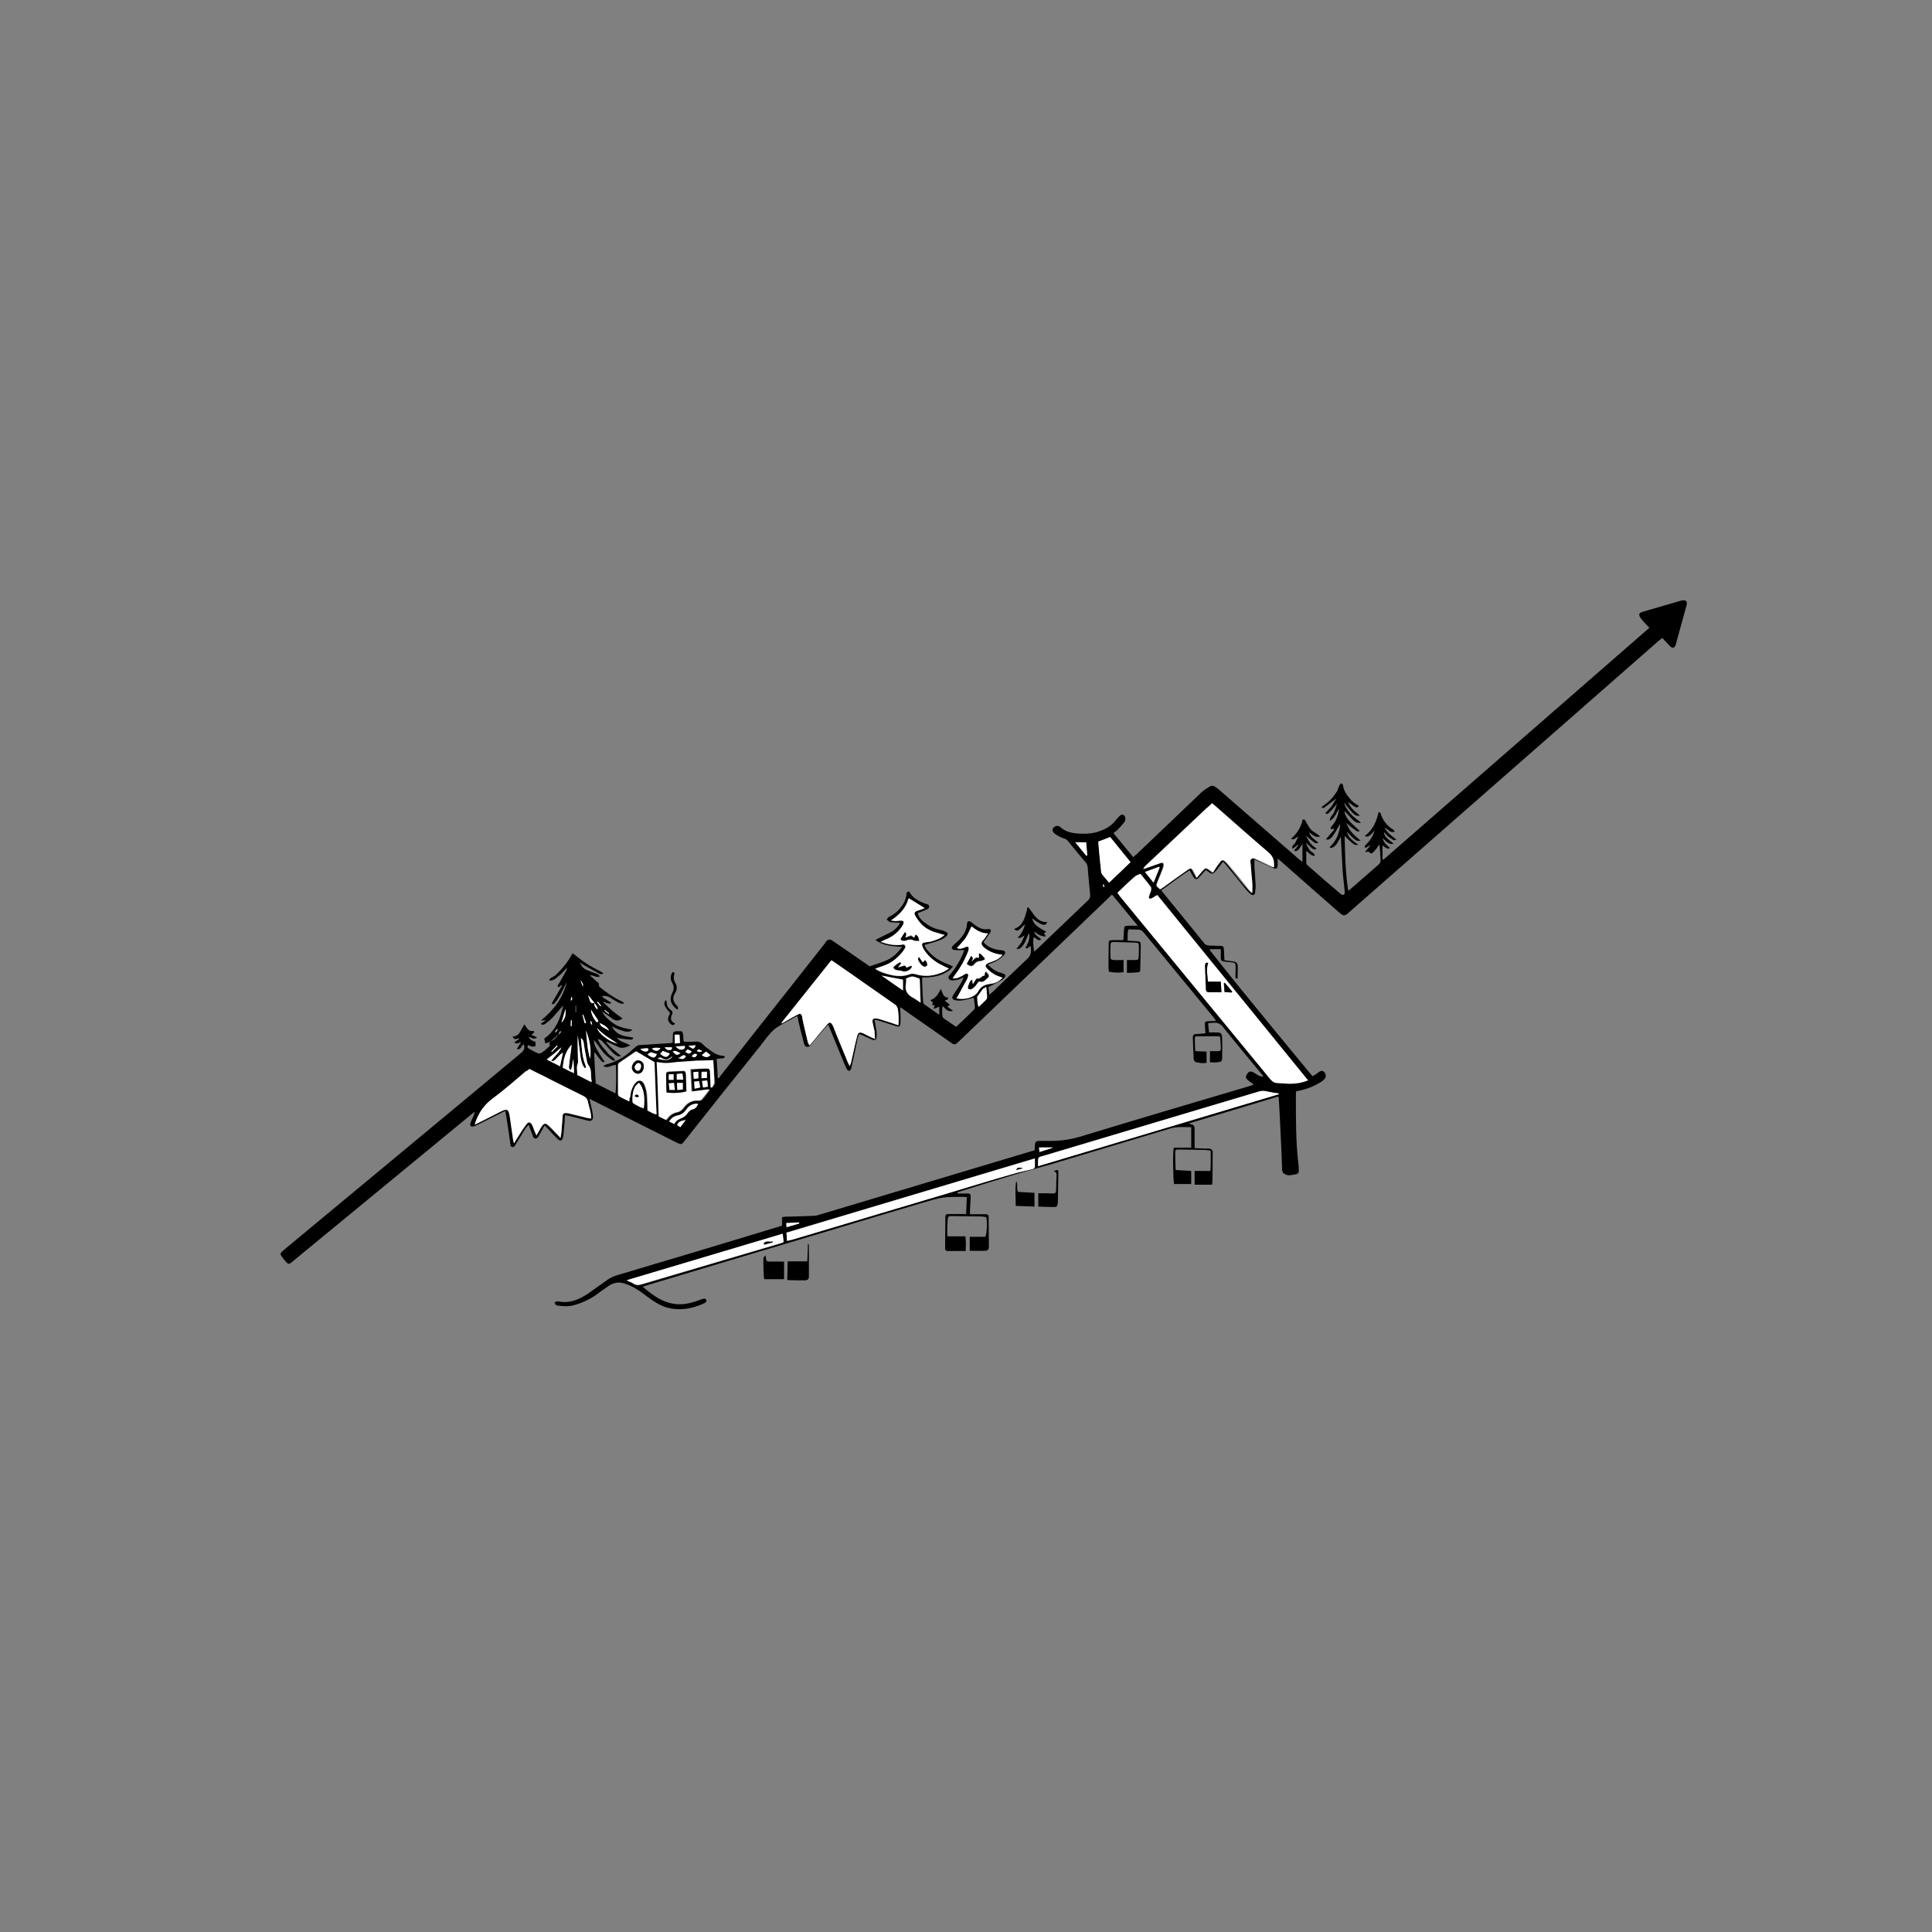 <?xml version="1.0" encoding="utf-8"?>
<!-- Generator: Adobe Illustrator 26.0.1, SVG Export Plug-In . SVG Version: 6.00 Build 0)  -->
<svg version="1.1" id="Ebene_1" xmlns="http://www.w3.org/2000/svg" xmlns:xlink="http://www.w3.org/1999/xlink" x="0px" y="0px"
	 viewBox="0 0 856.5 856.5" style="enable-background:new 0 0 856.5 856.5;" xml:space="preserve">
<rect x="0" y="0" width="856.5" height="856.5" fill="#808080" stroke="none"/>
<style type="text/css">
	.st0{fill:#FFFFFF;}
</style>
<g>
	<path d="M247.6,458.5c-0.8,0.7-1.4,1.3-2.2,2c-1,0.9-2.1,1.8-3.7,2c-0.1-0.8-0.3-1.3-0.4-2.1c5.2-3.6,7.2-9.1,8.4-14.7
		c-1.6,1.9-3.3,3.8-5,5.7c-0.9,0.9-2,1.8-3,2.5c-0.5,0.3-1.1,0.7-2,0l2.3-1.6l-2.2,0.1c5.7-4.6,9.8-10,11.5-17.1c-1,2-1.9,3.9-3,5.9
		c-0.7,1.2-1.4,2.3-2.3,3.4c-0.3,0.4-0.8,1-1.4,0.2l4.6-7.9l-0.2-0.2l-1.3,1c-0.9-0.5-0.3-1.1,0-1.5c1.1-2,2.2-3.8,3.3-5.8
		c0.2-0.4,0.3-0.9,0.3-1.4c-0.7,0.8-1.3,1.5-2.1,2.3c-0.8,0.9-1.8,1.6-2.6,2.3c-0.9,0.7-1.8,1.3-3.2,1c0.5-1.4,2.1-1.4,3-2.4
		c1-1,2-1.9,2.9-3c0.9-1,1.6-2,2.4-3.1c0.8-1.1,1.3-2.2,2.2-3.5c2.3,1.8,4.4,3.5,6.6,4.9c2.2,1.4,4.6,2.5,7,3.9
		c-0.9,0.8-1.5,0.4-2.1,0.1c-2.2-1.2-4.4-2.4-6.5-3.6c-0.5-0.3-1.1-0.7-1.9-1.2c0.9,1.8,1.9,2.9,3.3,3.4c1.4,0.5,2.7,1.1,4.2,1.6
		c0.8,0.3,0.8,0.3,1.4,1.2c-1.5,0.7-2.7-0.7-4.4-0.5c1.1,1,2,1.8,2.9,2.6c0.5,0.5,1.4,0.8,1.1,1.9c-0.1,0.2,0.4,0.8,0.8,1
		c2.7,2.2,5.6,4.3,8.9,5.8c0.4,0.2,0.8,0.4,1.2,0.7c0.1,0,0.1,0.2,0.1,0.5c-0.4,0-0.9,0.2-1.2,0c-1.2-0.4-2.4-1.1-3.5-1.8
		c-1.4-1-2.9-1.9-4.9-1.5c0.4,0.9,1.3,1.1,2,1.6c0.7,0.4,1.3,0.9,2.2,1.4c-1.5,0.9-2.4-0.4-3.9-0.5c1.6,1.5,3,2.9,4.4,4.1
		c1.4,1.2,2.9,2.2,4.4,3.3c-1.8,1.3-3.3,1.1-4.7,0l-4.3-3.1c0.4,1.5,2.5,3.7,5.6,5.7c2.4,1.5,5.2,1.9,7.8,2.4
		c-1.4,1.3-3.1,0.9-4.6,0.4c-1.5-0.4-2.9-1.1-4.7-1.9c1.2,1.8,2.5,3.2,4.2,3.8c1.6,0.7,3.5,0.8,5.4,1.2c0,0.8-0.7,0.9-1.2,0.9
		c-1.4-0.1-3-0.3-4.4-0.5c-0.5-0.1-1.1-0.3-1.6-0.3c1.4,1.9,3.8,2,5.9,3.4c-1.9,0.7-3.4,1.5-5.2,0.7c-1.8-0.9-3.5-1.6-5.7-2.6
		c0.9,1.3,2,2.5,3.2,3.5c1.1,1,2.3,1.9,3.7,3.1c-0.8,0.1-1.2,0.2-1.4,0.1c-0.9-0.4-1.8-1.1-2.5-1.8c-1.4-1.4-2.7-3-4.2-4.5
		c-0.5-0.7-1.1-1.2-2.3-1.3c0.5,1.2,1.3,2.4,2.2,3.5c0.8,1,1.8,2,2.5,3c0.8,1,2.4,1.3,3.1,3c-0.7-0.1-1.1,0-1.4-0.2
		c-1.3-1-2.6-2-3.7-3.2c-1.2-1.3-2.2-3-3.3-4.4c-0.3-0.4-0.7-0.9-1.1-1.3c0,1.9,0.9,3.5,1.8,5c0.9,1.5,1.9,3,3,4.7
		c-0.5,0-1.1,0.1-1.2-0.1c-0.8-0.9-1.4-1.8-2.1-2.6c-0.3-0.7-0.9-1.2-1.4-1.6c0.2,4.6,0.4,9.2,0.7,13.8l8.7,4.4
		c0.4-1.4,0.5-9.1,0.2-12.6c-1.8-0.1-3.4,1.8-5.6,0.5c0.4-0.2,0.9-0.4,1.3-0.7c3.6-0.9,7-2.6,9.9-5c1.2-1,2.4-2.2,3.7-3.2
		c0.4-0.2,0.9-0.4,1.4-0.4c4.1-0.3,8.2-0.5,12.4-0.8c0.7,0,1.3-0.1,2.1-0.2c0-1.3,0.1-2.4,0.1-3.6c0-1,0.4-1.4,1.3-1.5
		c1-0.1,1.9,0,2.7,0c1,1.4,0.3,3.2,0.9,4.6c1.8,0,3.4,0.1,4.9,0c1.3-0.2,2.6,0.2,3.5,1.2c1,1,2.1,1.8,3.2,2.6c1.8,1.4,3.7,2.4,6,2.5
		c0.2,0,0.3,0.1,0.5,0.2c0,1.1-1,0.8-1.5,0.9c-0.7,0.1-1.3,0.1-2.1,0.2c0.2,2.9,0.4,5.7,0.5,8.6c0.8,0,1-0.8,1.3-1.2
		c10.7-13.6,21.4-27.2,32.1-40.7c4.7-5.9,9.4-12,14.1-17.9c0.2-0.2,0.3-0.4,0.4-0.7c1.1-1.2,1.9-1.3,3.2-0.3c2.9,2,5.7,3.9,8.6,5.9
		c2.5,1.8,5.2,3.6,7.7,5.3c2.4-0.9,4.6-1.5,6.8-2.4c3.1-1.2,5.4-3.3,7.5-6.2c-4.1-0.4-8.1-0.3-11.8-3.1c1-0.5,1.5-0.8,2.1-1.1
		c1.8-0.9,3.7-1.8,5.4-2.7c1.4-1,2.7-2.3,3.5-3.8c-1.3-0.1-2.4-0.1-3.4-0.2c-0.4,0-0.9-0.1-1.3-0.2c-0.4-0.3-0.9-0.7-1.3-1.1
		c0.3-0.4,0.7-1,1.1-1.2c2.3-1,4.1-2.7,5.5-4.6c1.1-1.4,1.9-3.2,2.1-5c0.1-0.8,0.1-1.4,1-1.6c0.1,0.1,0.3,0.1,0.3,0.1
		c1.5,2.9,4.3,4.2,7,5.3c0.7,0.2,1.8,0.2,1.8,1.3c0,1-0.9,1.2-1.6,1.5c-1.1,0.5-2.3,1-3.5,1.4c0.4,1.5,1.4,2.9,2.6,3.8
		c2,1.6,4.4,3,6.9,3.5c0.9,0.2,1.8,0.4,2.6,0.8c1.4,0.5,1.6,1.4,0.4,2.4c-0.9,0.7-1.9,1.3-2.9,1.6c-2.1,0.8-4.2,1.3-6.5,2
		c0.2,1.3,1.2,2.3,2.1,3.3c2.3,2.5,5.3,4.2,8.3,5.3c0.7,0.2,1.2,0.5,2.2,1c-0.5,0.5-1.1,1.2-1.6,1.6c-3,2.3-6.4,3-9.9,3.2
		c-0.7,0-1.3,0-2.1,0c-0.1,0.4-0.1,1-0.1,1.4c0.1,3.1,0.2,6.1,0.4,9.2c0,0.4,0.2,1.1,0.5,1.3c2.1,1.5,4.3,3,6.7,4.7v-3.6l-2.5,1
		c0.2-0.9,0.3-1.2,0.5-1.6l-1.2-0.2c0.2-0.4,0.3-0.9,0.4-1.1c-0.3-0.2-0.7-0.5-1.2-1c2.5-0.8,3.5-2.7,4.7-5c0.9,1.9,0.9,3.8,3.2,3.8
		c0.2,1.2-0.8,1-1.5,1.4l2.3,1.8l-1.1,0.9l2.5,1.8c-2.4,0.7-3.3-0.9-4.6-2.1c-0.4,1.6-0.2,3.2-0.1,4.6c0.1,0.3,0.3,0.5,0.5,0.8
		c1.9,1.3,3.6,2.5,5.6,3.8c2.7-2.5,5.3-5,7.9-7.6c0.3-0.3,0.4-0.8,0.4-1.2c-0.1-1.3-0.3-2.5-0.5-4.1c-0.8,0.2-1.3,0.4-1.9,0.5
		c-1.9,0.5-3.8,1-5.8,0.7c-2-0.3-2.3-1.1-1.2-2.7c1.1-1.6,2.2-3.3,3.2-4.9c0.4-0.9,0.9-1.8,1.2-2.6c-0.9,0.3-1.3,0.5-1.6,0.7
		c-0.5,0.2-1.2,0.4-1.9,0.5c-1,0.1-2.3,0.4-3-0.5c-0.7-1,0.4-1.8,1-2.5c2-2.5,3.7-5.3,5-8.2c0.3-0.7,0.5-1.3,0.8-2.1
		c-1.4,0-2.7,0.1-4.1,0c-1.6-0.2-1.9-1.1-0.7-2.2c0.7-0.7,1.4-1.2,2.1-1.9c2.1-2.1,3.7-4.4,3.9-7.5c0.1-1.3,0.8-1.5,1.9-0.8
		c0.4,0.3,0.8,0.7,1.2,1c1.9,1.4,3.7,2.5,6.2,2.1c1.1-0.2,1.6,0.5,1,1.5c-0.9,1.4-1.9,2.7-3,4.3c1.8,2.1,4.1,3,6.6,3.4
		c0.5,0.1,1.2,0.1,1.8,0.2c1.3,0.3,1.6,1,0.7,2.1c-1.3,1.4-3,2.6-4.8,3.3l-2.4,0.9c1.3,1.4,2.9,2.6,4.6,3.3c0.8,0.3,1.6,0.4,2.4,0.8
		c0.9,0.3,1.1,0.9,0.5,1.6c-0.3,0.4-0.8,0.9-1.3,1.2c-1.9,1-3.8,2-5.9,3.1c0.1,0.9,0.2,2,0.4,3.4c0.8-0.7,1.2-1,1.6-1.4
		c5-4.8,10-9.6,15.1-14.4c2-1.8,1.9-3.6,1.6-5.8c-0.9,0.1-1.1,1.6-2.3,0.8c1.1-1.9,2.1-3.8,1.6-6.6c-1.3,2.6-1.8,5.4-4.1,6.9
		c-0.2,0.2-0.7,0.1-1.5,0.2c0.9-1.2,1.6-2,2.2-2.9c0.5-1,1-2,1.4-3.1c-1.1,0.4-1.6,1.6-3,0.9c1.6-1.5,2.7-3.6,3.2-5.9
		c-3.2,3.2-3.5,3.4-4.8,2.1c3.7-1.2,4.6-4.5,5.5-7.7c0.2-0.5,0.2-1.2,0.4-1.8l0.4-0.1c0.3,0.4,0.5,0.8,0.9,1.2
		c0.9,1.1,1.6,2.4,2.6,3.4c1.2,1.2,2.7,2.1,4.8,1.9c-0.3,1.3-1.1,1.4-2,1.2c-1-0.3-1.9-0.9-2.7-1.4c-0.7-0.4-1.3-1-1.9-1.4
		c0.5,2.4,1.9,3.7,6.2,5.9l-1,0.9l0.8,1c-0.3,0.2-0.4,0.4-0.5,0.3c-0.9-0.2-1.8-0.4-2.5-0.8c-0.7-0.3-1.3-0.9-2.1-1.5
		c0.3,2,2.2,2.4,3.1,3.6c-1.1,0.5-1.1,0.5-3.3-1.1c-0.4,1.2-0.3,4.2,0.2,6.4c0.4-0.3,0.9-0.7,1.2-1c7.6-7.2,15-14.4,22.6-21.6
		c0.8-0.7,1.1-1.6,1-2.5c-0.4-4.1-0.8-8.1-1.1-12.2c-0.1-0.9-0.4-1.8-1.1-2.4c-2.5-3.1-5.2-6.1-7.6-9.2c-0.5-0.7-1.3-1.1-2.1-1.3
		c-1.4-0.5-2.7-1.2-3.9-2.1c-1.4-1.2-1.1-2.7,0.7-3.3c0.5-0.1,1.1-0.1,1.6,0.2c2.7,2.7,6.2,3.1,9.9,3.2c2.6,0.1,5.3-0.2,7.7-1.1
		c3-1,5.6-2.6,7.5-5.2c0.2-0.3,0.5-0.5,0.8-0.9c1-1.2,1.6-1.4,2.4-1.1c0.8,0.3,1.1,2,0.4,3.1c-0.9,1.2-2,2.4-3.1,3.5
		c-0.5,0.5-1.2,1-1.8,1.4l8.8,10.7c0.5-0.5,1.1-1,1.6-1.4c9.5-9.1,19.1-18.2,28.5-27.2c1.1-1.1,2.5-1.9,3.8-2.7
		c0.8-0.5,1.9-0.4,2.5,0.2c0.4,0.3,0.9,0.5,1.3,0.9c11.7,10.2,23.5,20.4,35.3,30.7c0.5,0.5,1.2,1,2,1.6V374c-0.4,0.9-1,1.6-1.5,2.4
		c-0.5,0.5-1.1,1.3-2.2,0.7l1.9-2.4l-0.2-0.2l-2.3,1.8c-0.8-1.5,0.7-1.8,1-2.5c0.4-0.9,0.9-1.6,1.5-2.9c-1.2,0.4-1.9,1.6-3.3,1
		c2.6-2.2,4.5-5.2,5.2-8.6c1.1-0.1,1.2,0.5,1.5,1.1c0.7,1.1,1.2,2.3,2.1,3.3c0.8,0.9,2,1.4,3,2.2l1.2,0.9c-2.3,0.8-3.4-0.9-5-1.8
		c0.8,2.3,2.6,3.2,4.2,4.6c-1.3,0.5-1.3,0.5-5.6-3.2c0.7,1.1,1.1,2.3,1.9,3.3s1.9,1.8,2.9,2.6c-1.4,0.5-1.4,0.5-4.7-2.7
		c0.3,1.4,1.1,2.3,1.6,3.3c0.7,1,2.1,1,2.3,2.5c-1.8,0.1-2.5-1.3-3.8-2.2c0,1.9,0,3.6,0,5.3c0.1,0.5,0.3,1,0.8,1.3
		c4.8,4.3,9.8,8.6,14.7,12.7c0.2,0.1,0.4,0.2,0.7,0.3c1.1-0.3,0.8-1.2,0.8-1.9c-0.3-3.1-0.7-6.1-0.9-9.2c-0.3-4.4-0.4-8.8-0.7-13.2
		c0-0.3,0-0.8-0.1-1.5c-1.3,2.2-2.1,4.5-4.5,5l-0.4-0.4c0.8-1,1.8-1.9,2.4-3c0.7-1.1,1.2-2.2,1.5-3.4c0.4-1.2,0.7-2.6,0.7-3.9
		c-0.9,1.4-1.6,2.9-2.5,4.2c-1.5,2.4-2.4,3-3.8,2.6l3.7-4.4l-0.2-0.3l-0.5,0.1l-0.8,0.1c-0.3-0.8,0.2-1.1,0.5-1.5
		c1.9-2.1,2.7-4.7,3.2-7.5c-1.4,1.6-1.8,4.1-4.2,5.3c0.1-1.9,1.4-2.6,1.9-3.8c0.4-1.2,1-2.5,1.3-3.9c-0.3,0.5-0.7,1.1-1.1,1.5
		c-0.8,1-1.6,1.9-2.5,2.7c-0.3,0.3-1,0.8-1.5,0c0.9-1,1.9-1.9,2.7-3c0.8-1.1,1.3-2.2,2.1-3.4c-2,1.5-3.7,2.9-5.6,4.2
		c-0.1,0.1-0.4-0.1-1-0.2c0.4-0.4,0.8-0.8,1.2-1.1c2.4-1.6,4.3-3.8,5.8-6.2c0.4-0.8,0.5-1.8,1-2.5c0.2-0.3,0.4-0.7,0.8-1
		c0.2,0.3,0.8,0.5,0.8,1c0.3,2.2,1.5,4.1,2.9,5.7c1,1.3,2.2,2.3,3.6,3c0.2,0.1,0.4,0.3,0.5,0.5c-1,0.9-1,0.9-4.8-1.9
		c0.5,1.3,1.3,2.5,2.3,3.5c0.9,0.9,1.9,1.6,3,2.6c-2.2,0.2-2.4,0-7-5.7c0.1,0.4,0.2,0.9,0.4,1.3c1.3,2.5,3.1,4.6,5.4,6.2
		c0.5,0.3,1,0.8,1.6,1.3c-1.5,0.3-2.4,0-4.2-1.9c-1.1-1.1-2-2.2-3.1-3.3c0.2,2,1.3,3.5,2.5,4.8c1.2,1.4,2.7,2.5,4.3,4.1
		c-0.4,0.1-0.9,0.3-1.1,0.2c-1.1-0.8-2.2-1.5-3.3-2.4c-0.5-0.4-1-1-1.5-1.4c0.5,1.6,1.4,3.2,2.6,4.5c1.1,1.2,2.4,2.2,3.7,3.4
		c-2,0.2-2,0.2-6.1-3.9c0.3,1.2,1,2.4,1.9,3.2c0.9,0.9,1.9,1.6,3.1,2.5c-1.6,0.3-1.6,0.3-6-3.9c0.2,8.2,0.3,16.2,1.6,24.3
		c0.7-0.5,1.1-0.8,1.5-1.2c3.9-3.4,7.8-6.8,11.7-10.2c0.9-0.7,1.3-1.6,1.1-2.7c-0.1-2.1-0.2-4.3-0.5-6.5c-0.2,0.3-0.4,0.7-0.7,1
		c-0.5,0.9-1.2,1.6-1.9,2.4c-0.4,0.4-1.2,1.2-1.9,0c-0.1-0.2-0.9,0-1.9,0l2.3-2.7l-0.1-0.2l-2.1,1.2c-0.4-1.1,0.2-1.4,0.7-1.9
		c1.6-1.6,2.9-3.7,3.5-6c-0.5,0.7-1.1,1.3-1.8,2c-0.7,0.5-1.3,1.1-2.6,0.5c3.8-2.7,5.2-6.6,6.2-10.7c0.4,0.3,0.9,0.5,0.9,0.8
		c0.9,3.1,3,5.6,5.7,7.2c0.2,0.1,0.3,0.3,0.5,0.8c-2,0.7-2.9-1.1-4.4-1.8c1.1,2.4,3,3.7,5.2,5.3c-0.8,0.2-1.1,0.4-1.3,0.3
		c-1-0.7-2-1.3-2.9-2.1c-0.5-0.5-1-1.1-1.4-1.6c0.1,1.2,0.5,2,1.6,3c0.9,0.8,1.9,1.4,2.7,2.3c-2.2,0.4-3.4-1.2-4.8-2.5
		c0.3,2.1,2,3.1,3.2,4.4c-1.1,0.4-1.1,0.4-3.3-1.2v6.1l0.4,0.2l117.9-102.8c-1.1-1.1-2.1-2.1-3-3.2c-0.5-0.5-0.9-1.1-1.3-1.8
		c-0.4-1-0.2-1.4,0.8-1.9c0.4-0.2,0.9-0.3,1.3-0.4l15.8-4.6c0.2-0.1,0.5-0.1,0.8-0.2c1.8-0.3,2.5,0.3,2.1,2.1
		c-0.8,3-1.6,5.8-2.4,8.7c-0.7,2.5-1.4,5-2.1,7.6c-0.1,0.5-0.2,1-0.4,1.5c-0.5,1.2-1.4,1.4-2.4,0.4c-1.2-1.2-2.3-2.4-3.5-3.7
		c-0.5,0.5-1.1,0.9-1.6,1.3c-45.7,40.1-91.4,80.1-137.2,120.3c-0.1,0.1-0.3,0.2-0.4,0.4c-1.6,1.3-2.1,1.3-3.7,0
		c-8.6-7.5-17-14.9-25.5-22.4c-0.5-0.5-1.2-1-2.1-1.8c0,1.1,0,1.9,0,2.6c0,1.9-0.5,2.3-2.3,1.5c-2.1-0.9-4.1-1.9-6-2.7l-2-0.9
		c0,1.2,0,2.2,0,3.2c0.2,2.5,0.4,5,0.5,7.7c0.1,1.2,0,2.5-0.2,3.7s-1,1.4-2,0.7c-0.9-0.8-1.6-1.5-2.3-2.4c-2.6-3.2-5.2-6.5-7.8-9.6
		c-0.7-0.8-1.2-1.5-2.1-2.4c-0.8,1-1.3,1.8-2,2.6c-0.1,0.1-0.2,0.3-0.3,0.4c-2.4,3.4-2.9,2.4-5.3,0.7c-0.4,0.4-0.9,0.9-1.3,1.3
		c-0.4,0.5-0.9,1.1-1.4,1.6c-1.4,1.6-2.1,1.5-3.2-0.4c-0.4-0.8-0.8-1.5-1.3-2.4c-4.4,2.7-8.3,5.9-12.6,8.9c0.3,0.5,0.7,1,1,1.3
		c5.9,7.3,12,14.6,17.8,21.9c0.5,0.9,1.6,1.3,2.6,1.3c1.3,0,2.7,0.1,4.2,0.1c1.9,0,2.1,0.1,2.2,2.1c0.1,1.3,0.1,2.7,0.2,4.3
		c1.2,0.2,2.4,0.3,3.7,0.5c1.8,0.3,2.2,0.8,2.2,2.6c0,1.6,0,3.3-0.1,5H548c-0.2-0.2-0.3-0.5-0.3-0.9c0-1.3,0.1-2.7,0.1-4.2
		c0-1.6-0.2-1.9-1.9-2.1c-1.1-0.1-2.1-0.2-3.1-0.3c-1.4-0.2-1.6-0.4-1.6-1.9c0-1.2,0-2.3,0-3.6h-5c0.2,0.3,0.3,0.7,0.5,0.9
		c4.3,5.4,8.4,10.6,12.7,15.9c10.3,12.7,20.7,25.3,31.1,37.9c0.4,0.5,0.9,1,1.4,1.6c1-0.5,1.9-1.1,2.7-1.8c1.1-0.7,1.8-0.8,2.5,0
		s0.9,2,0.2,2.9c-0.4,0.5-1,1.1-1.6,1.4c-2.9,1.8-5.9,3.1-9.2,3.8c-0.7,0.1-1.2,0.3-1.9,0.4c0,0.5-0.1,0.9-0.1,1.3
		c0,10.3-0.1,20.6,1.1,30.8c0.1,0.9,0.2,1.9,0.2,2.7c0,1.3-0.2,1.8-1.4,2c-1.5,0.2-3.2,0.9-4.8-0.1c-0.8-0.4-1.1-0.9-1.2-1.9
		c-0.2-6.2-0.5-12.4-0.8-18.6c-0.2-4.4-0.4-8.8-0.7-13.2c0-0.2-0.1-0.4-0.2-0.7l-39.8,12c0.3,0.1,0.7,0.2,1.1,0.3
		c1.2,0.2,1.6,0.9,1.6,2.1c0,2.1,0,4.1,0,6.1c0,0.8,0,1.4,0,2.4l5.2,0.2c0.5,0,1.2-0.1,1.8,0.1c0.4,0.1,0.8,0.7,1,1
		c0.1,0.2,0,0.5,0,0.8c0,4.3,0,8.6-0.1,12.7c0,0.4-0.1,1-0.2,1.4h-7.7v-6.1h7c0.2-3.1,0.2-5.9,0.1-9c-0.9-0.1-1.6-0.2-2.4-0.3
		c-3.9-0.1-7.9-0.1-11.7-0.2c-1.5,0-1.6,0.2-1.6,1.8c0,2.4,0.1,4.8,0.2,7.3l6.9,0.4v5.8h-7.6c-0.4-1.6-0.7-14.5-0.1-16.1h7.7v-9.1
		c-3.1,0-6-0.3-9,0.5c-17.7,5.3-35.3,10.6-53,15.9c-5.3,1.5-10.6,3-15.9,4.5c-8.4,2.5-16.9,5.2-25.3,7.8c-0.3,0.1-0.4,0.3-0.5,0.7
		c1.3,0,2.5,0,3.8,0c2.1,0,2.2,0.1,2.1,2.1c-0.1,1.9-0.2,3.8-0.3,5.7c0,0.3,0,0.8,0,1.4h5.6c0.5,0,1.1,0,1.5,0
		c0.8,0,1.2,0.4,1.2,1.2c0,4.4,0.1,8.8,0.1,13.2c0,1.2-0.5,1.8-1.9,1.8c-2.2,0.1-4.3,0-6.6,0v-6.2h6.9c0.7-1.3,0.9-5.9,0.5-8.7
		c-0.5-0.1-1.2-0.2-1.8-0.3c-4.6-0.1-9.1-0.1-13.7-0.2c-0.8,0-1.5,0.1-1.6,1c-0.3,2.6-0.3,5.4-0.2,8h8c0.3,2.2,0.2,4.2,0.1,6.5
		c-2.7,0-5.3,0-7.9,0c-0.9,0-1.3-0.5-1.2-1.4c0-0.8,0-1.4,0-2.2c0-3.7,0.1-7.3,0.1-11c0-1.6,0.1-1.8,1.9-1.8c2.3,0,4.7,0,7.3,0
		c0.1-2.4,0.2-4.9,0.3-7.5c-0.7,0-1.2-0.1-1.6-0.1c-9.3,0-9.3,0.1-18.3,2.7c-24,7.1-47.9,14.4-71.9,21.5
		c-16.8,5-33.6,10.1-50.3,15.1c-0.4,0.1-1,0.3-1.6,0.5c5,4.3,10.1,8,17,7.8c3.1-0.1,5.9-1,8.8-2.1c0.4-0.2,1-0.3,1.5-0.4
		c0.5,0,0.9,0.3,1,0.8c0,0.3-0.1,0.5-0.3,0.8c-0.3,0.3-0.8,0.5-1.2,0.7c-5.3,2.3-10.6,3.2-16.2,1.6c-2.4-0.7-4.4-1.9-6.5-3.3
		c-2.2-1.5-4.3-3.3-6.6-4.7c-1.6-1-3.4-1.9-5.3-2.5c-2.7-1-5.3-0.5-7.6,1.2c-2,1.4-3.9,2.7-5.9,4.2c-2.9,1.9-5.9,3.2-9.1,4.1
		c-2.4,0.7-4.8,0.5-7.2,0.2c-0.2,0-0.5-0.1-0.8-0.2c-0.2-0.4-0.5-0.8-0.7-1.2c0.3-0.2,0.8-0.4,1.1-0.5c0.3,0,0.7,0,1,0.1
		c3.5,0.7,6.8-0.2,9.9-1.8c1.3-0.7,2.5-1.4,3.7-2.3c2.5-1.8,5-3.5,7.6-5.4c1.3-0.9,2.7-1.6,4.2-2.1c23.7-7,47.4-14.1,71-21.3
		c0.8-0.2,1.5-0.4,2.4-0.8v-3.7c0.7-0.1,1.1-0.2,1.4-0.2c4.2-0.1,8.2-0.2,12.4-0.4c0.8,0,1.4-0.1,2.1-0.3
		c31.5-9.4,63-18.9,94.5-28.3c0.5-0.1,1-0.3,1.6-0.5c0-0.8,0.1-1.5,0.1-2.3c0.1-1.3,0.5-1.8,1.9-1.8c1.8,0,3.5,0,5.3,0
		c4.5,0,8.9-0.7,13.2-2c24.7-7.5,49.3-14.8,74-22.1c0.8-0.2,1.6-0.5,2.6-0.9c-1-0.8-1.9-1.3-2.6-2c-1.1-0.9-1.1-1.5-0.3-2.7
		c0.8-1.2,1.4-1.3,2.6-0.8c0.8,0.4,1.5,1,2.3,1.4c0.7,0.4,1.5,0.7,2.3,0.5c-0.3-0.5-0.8-1-1.1-1.4c-5.6-6.8-11.3-13.6-16.8-20.5
		c-1.1-1.4-2.3-2-4.1-1.9c-0.8,0-1.5,0.1-2.5,0.2c0.1,1.3,0.2,2.5,0.4,4.1c1.1,0,2.2,0,3.2,0c2.1,0,2.5,0.4,2.6,2.5
		c0.1,2.9,0.1,5.7,0,8.7c0,1.6-0.3,1.8-1.9,2c-0.7,0.1-1.3,0.1-2,0.1c-0.4,0-0.9-0.1-1.5-0.1V466c1.1,0,2.2,0,3.3,0
		c1.4,0,1.6-0.2,1.5-1.6c0-1.6-0.2-3.2-0.3-4.8c-0.4-0.1-0.9-0.2-1.3-0.2c-2.9,0-5.6,0-8.4,0c-1.4,0-1.6,0.2-1.5,1.6
		c0,1.6,0.1,3.3,0.2,5l5,0.2v5c-1.6,0.3-3.2,0-4.7-0.3c-0.4-0.1-1-0.8-1-1.2c-0.2-3.3-0.3-6.6-0.4-9.8c0-1,0.4-1.5,1.5-1.5
		c1.3,0,2.6-0.2,4.1-0.3c-0.1-1-0.1-1.9-0.2-2.9c-0.2-2.4-0.1-2.4,2.2-2.5c0.9,0,1.6-0.1,2.7-0.1c-0.5-0.8-0.9-1.2-1.3-1.8
		c-10.2-12.4-20.4-24.8-30.6-37.2c-0.9-1.1-1.8-1.6-3.2-1.5c-1.2,0-2.4-0.1-3.7-0.1c-0.7,1.6-0.2,3.3-0.5,5c1.6,0.1,3,0.2,4.4,0.3
		c1.3,0.1,1.5,0.3,1.5,1.8c0,3.5-0.1,6.9-0.2,10.4c0,1.4-0.1,1.5-1.6,1.6c-1.3,0.1-2.7,0.2-4.3,0.2v-5.7c1.3,0,2.4,0,3.6,0
		c1.4,0,1.5-0.2,1.6-1.6c0.1-1.5,0.1-3,0.1-4.5c0-1.3-0.2-1.5-1.4-1.6c-3.2-0.1-6.2-0.2-9.4-0.3c-1.5,0-1.8,0.2-1.8,1.6
		c-0.1,1.6-0.1,3.3,0,4.9c0,1.2,0.2,1.4,1.5,1.5c1.4,0.1,2.9,0,4.3,0v5.4c-2.2,0.3-4.3,0.2-6.5-0.2c-0.1-0.5-0.1-1.2-0.2-1.8
		c0-3.5,0.1-7,0.1-10.6c0-1.3,0.2-1.6,1.5-1.6c1.6-0.1,3.3,0,5,0c0.1-1.6,0.2-3.2,0.3-4.6c0.1-1.6,0.3-1.8,2-1.8c1.2,0,2.4,0,4.1,0
		L493,396.6c-0.7,0.5-1.1,1-1.5,1.4l-66.2,63.5c-0.3,0.2-0.5,0.5-0.9,0.8c-0.8,0.8-1.5,0.9-2.4,0.2c-0.5-0.3-1.1-0.8-1.6-1.1
		l-19.3-13.5c-0.5-0.4-1.2-0.8-2.1-1.4c0.1,1.1,0.2,1.9,0.2,2.5c0.1,1.5,0,3.2,0,4.7c-0.1,1.4-0.5,1.6-2,1.2
		c-2.5-0.8-4.9-1.6-7.5-2.4c-0.5-0.2-1.2-0.3-2-0.4c0.3,2,0.7,3.7,0.9,5.4c0.1,0.8,0.1,1.5,0,2.3c-0.2,1.3-0.7,1.5-2,1.1
		c-1.5-0.7-3.1-1.4-4.6-2.1c-0.3-0.1-0.5-0.2-1.1-0.4c-0.2,0.5-0.5,1.2-0.7,1.9c-0.8,3.7-1.5,7.6-2.4,11.3c-0.1,0.8-0.3,1.5-0.5,2.3
		c-0.4,1-1.2,1.1-1.8,0.2c-0.3-0.5-0.5-1.1-0.8-1.6c-2.2-5.4-4.4-10.6-6.6-16l-0.9-2.2c-0.4,0.3-0.8,0.7-1.2,1.1
		c-2,2.3-3.8,4.6-5.8,6.9c-0.7,0.8-1.2,1.9-2.4,1.8c-1.3-0.2-1.3-1.5-1.6-2.4c-1-3.7-1.9-7.3-2.7-11.2c-0.3,0.1-0.8,0.2-1.1,0.4
		c-0.1,0-0.2,0.1-0.3,0.2c-3,1.8-6.1,3.1-8.8,5.2c-2.5,2.2-4.4,5-6.5,7.7c-11.2,13.9-22.4,28-33.4,41.9c-1.2,1.5-1.4,1.6-3.3,0.7
		c-12.2-6.1-24.5-12.3-36.6-18.4c-0.7-0.3-1.2-0.5-2.2-1.1c0.4,1.9,0.8,3.3,1.1,4.7c0.2,1,0.4,2.1,0.5,3.1c0,1.8-0.7,2.2-2.3,1.9
		c-2.6-0.7-5.2-1.3-7.8-2c-0.7-0.2-1.4-0.2-2.3-0.4c-0.1,1.1-0.2,2-0.2,3c-0.2,1.9-0.3,3.6-0.5,5.5c-0.1,0.7-0.2,1.3-0.4,1.9
		c-0.4,0.9-1.1,1.1-1.9,0.4c-0.8-0.7-1.4-1.5-2.2-2.2l-3.8-4.1c-0.9,1.5-1.6,2.9-2.4,4.2c-0.4,0.7-0.8,1.8-1.8,1.6
		c-1-0.1-1.1-1.2-1.4-2c-0.5-1.2-1-2.5-1.5-4.1c-0.4,0.4-0.9,1-1.3,1.4c-1.4,2.3-2.9,4.7-4.3,7c-0.4,0.7-0.7,1.6-1.6,1.5
		c-1-0.1-0.9-1.2-1-1.9c-0.5-3.2-0.9-6.4-1.4-9.5c-0.2-1.4-0.5-2.9-0.8-4.5c-0.8,0.3-1.4,0.5-2,0.9c-3.3,1.6-6.7,3.4-10,5
		c-0.7,0.3-1.4,0.7-2.2,0.9c-1,0.2-1.5-0.3-1.3-1.3c0.3-0.9,0.7-1.9,1.1-2.7c0.4-0.8,0.7-1.6,0.8-2.5c-0.5,0.3-1,0.8-1.4,1.1
		l-78.5,64.6c-2.6,2.2-2.5,2.4-4.8-0.5c-1.8-2.3-1.8-2.3,0.3-4.1c35-29.1,70.1-58.1,105-87.2c1.3-1.1,1.9-2.2,1.1-3.9
		c-1,0.7-1,2.6-3,2.2l1.9-3.1c-1.1,0.1-1.9,1.3-3,0l2.1-1.3c-0.1-0.1-0.1-0.3-0.2-0.4c-1,0.3-2.1,0.9-2.6-0.8c2.5,0,3.2-1.9,4.1-3.6
		c0.3-0.5,0.7-1.2,1.1-1.8c1.1,1.8,2,3.5,4.1,2.9c0.7,1.1-0.8,1.1-0.9,1.8l2.4,1.1c-1.5,1.2-2.5,0-3.7-0.2c0.5,1.4,1.9,1.8,3,2.2
		v1.9c-1.5,0.3-1.5,0.3-3.4-0.5c-0.2,0.8-0.2,1.2,0.5,1.6c0.8,0.3,1.4,0.9,2.2,1.2c2.5,1.3,2.5,1.3,4.8-0.4c0.8-0.7,1.5-1.3,2.4-2.2
		c-0.8-0.8-0.3-1.3,0.3-2C245.7,461.2,246.6,459.9,247.6,458.5l1.1-1.1l-0.3-0.2L247.6,458.5z M263.5,444.6c-0.2,1.3,0.5,2.1,1.3,3
		c0.2-0.3,0.2-0.8,0-1.1C264.4,445.8,263.9,445.3,263.5,444.6l-2.7-3.4c0.2,0.9,0.4,1.6,0.8,2.5C261.9,444.7,262.6,445,263.5,444.6z
		 M495.4,395.8c0.5,0.8,1,1.2,1.4,1.8l32.8,39.9c11.3,13.7,22.6,27.4,33.8,41.1c0.8,1,1.6,1.5,3,1.6c2,0.1,3.9,0.3,5.9,0.3
		c2.6,0,5.3-0.5,7.7-1.5l-66.8-82.2c-1,0.5-1.8,1.2-2.6,1.5c-0.8,0.3-1.3-0.1-1.1-0.9c0.2-0.9,0.7-1.8,0.9-2.6
		c0.1-0.5,0.2-1.3-0.1-1.6c-1.4-2-3.1-3.8-4.6-5.8c-1,0.4-1.9,0.7-2.4,1.2C500.4,390.9,498,393.4,495.4,395.8z M387.9,460.6
		c-0.1-1.4-0.1-2.5-0.3-3.6c-0.2-1.2-0.5-2.4-0.8-3.6c-0.2-1.4,0.2-2,1.6-1.9c0.5,0.1,1.2,0.2,1.8,0.4c2,0.7,3.9,1.3,5.9,1.9
		c0.7,0.2,1.3,0.4,2.1,0.7c0.2-2.3,0.2-4.6-0.2-6.8c-0.1-1-0.7-2-1.5-2.5c-8.9-6.1-17.8-12.3-26.5-18.5c-0.4-0.3-1-0.5-1.5-1
		l-22.1,27.7l0.2,0.3c0.9-0.5,1.8-1,2.6-1.5c1.4-0.9,3-1.8,4.5-2.5c1-0.5,1.4-0.2,1.8,0.8c0.1,0.2,0.1,0.5,0.1,0.8
		c0.9,3.6,1.8,7.2,2.5,10.9c0.2,0.4,0.3,0.9,0.7,1.3l1.8-2.1c2-2.4,4.1-4.8,6-7.2c1-1.2,1.6-1.1,2.4,0.2c0.3,0.5,0.5,1.2,0.8,1.9
		c2,4.9,4.1,9.8,6,14.7c0.2,0.5,0.5,1.1,0.8,1.6c0.5-1.1,0.8-2.2,1-3.3c0.8-3.3,1.4-6.7,2.3-9.9c0.4-1.8,1.1-2,2.7-1.3
		c0.4,0.2,0.9,0.4,1.4,0.7C385.3,459.5,386.5,460,387.9,460.6z M537.3,356.1c-1,1-2,1.8-2.9,2.6c-8.8,8.3-17.7,16.6-26.4,24.9
		c-0.4,0.4-1.1,0.8-1.2,1.8c2.4-0.9,4.6-1.6,6.8-2.4c0.7-0.2,1.4-0.8,2,0c0.2,0.4,0,1.2-0.2,1.9c-0.8,2-1.5,3.8-2.3,5.8
		c-0.9,2.1-0.8,2.1,1.1,3.7c0.5-0.3,1.1-0.8,1.6-1.1c3.5-2.5,7-5,10.5-7.5c1.4-1,1.9-0.9,2.6,0.8c0.4,0.9,0.9,1.6,1.4,2.7
		c1-1.2,1.8-2.1,2.6-3.1c1.3-1.4,1.5-1.5,3.1-0.3c0.4,0.3,0.9,0.5,1.5,1.1c0.1-0.3,0.3-0.7,0.5-0.9c0.9-1.2,1.8-2.5,2.6-3.7
		c0.9-1.1,1.4-1.2,2.4-0.3c0.8,0.8,1.5,1.6,2.2,2.5c2.5,3.2,5,6.4,7.7,9.4c0.5,0.7,1.1,1.2,2,2.1c0-1.9,0.1-3.2,0-4.5
		c-0.2-2.7-0.4-5.5-0.7-8.2c-0.1-0.9-0.4-1.9,0.4-2.5c0.9-0.7,1.8,0.1,2.5,0.4c1.9,0.9,3.7,1.8,5.5,2.6c0.5,0.2,1.2,0.4,1.9,0.8
		c0.2-2.7-0.3-4.7-2.4-6.6c-8-6.8-15.8-13.8-23.7-20.7C538.3,356.9,537.9,356.6,537.3,356.1z M234.7,473.9c-0.5,0.4-1.1,0.9-1.6,1.2
		c-4.8,3.9-9.5,8.2-14.6,12c-3.6,2.7-6,6.1-7.6,10.2c-0.1,0.3-0.2,0.8-0.4,1.4c3.9-2,7.7-3.8,11.3-5.7c3-1.5,3.6-1.3,4.2,2.1
		c0.5,3.5,1,7,1.5,10.5c0.1,0.5,0.2,1,0.4,1.4c0.8-1.3,1.3-2.3,2-3.3c1.1-1.8,2.3-3.5,3.5-5.2c0.9-1.1,1.8-1,2.4,0.2
		c0.3,0.7,0.7,1.4,0.9,2.2c0.3,0.8,0.7,1.5,1.1,2.6c1-1.6,1.6-3,2.5-4.2c0.9-1.2,1.6-1.4,2.7-0.3c1.3,1.2,2.5,2.5,3.7,3.7l1.8,1.9
		c0.2-1.2,0.4-2,0.4-2.7c0.2-2.2,0.3-4.4,0.5-6.7c0.1-1.5,0.5-1.8,2-1.6c0.3,0,0.7,0.1,1,0.2c2.6,0.7,5.2,1.3,7.8,1.9
		c0.5,0.1,1.1,0.2,1.9,0.3c-0.1-1.1-0.2-2-0.3-2.7c-0.3-1.6-0.9-3.3-1.2-4.9c-0.2-1.2-0.9-1.8-1.9-2.3c-6.2-3.1-12.4-6.2-18.5-9.3
		C238.5,475.8,236.6,474.9,234.7,473.9z M420.7,429.4c-1.3-0.5-2.2-1-3.1-1.3c-2.7-1.2-5.2-3.1-7.1-5.4c-0.8-1-1.4-2.1-1.9-3.2
		c-0.4-1,0-1.4,1.1-1.6c0.9-0.1,1.9-0.2,2.7-0.4c2.1-0.5,4.3-1.2,6.1-2.9c-1.3-0.3-2.3-0.8-3.4-1c-2.5-0.7-4.8-1.9-6.7-3.6
		c-1.1-1.1-2.1-2.4-2.9-3.9c-0.7-1.2-0.3-1.9,1.1-2.3c1-0.3,2.1-0.8,3.1-1.1l-7.1-4.4c-1.1,4.3-3.8,7.2-7.8,9.8
		c0.5,0.2,1.1,0.2,1.8,0.3c0.8,0,1.5-0.1,2.3-0.2c1.5-0.1,1.9,0.4,1.2,1.9c-0.2,0.4-0.4,0.8-0.8,1.2c-1.5,2.1-3.5,3.7-5.8,4.8
		c-0.9,0.4-1.9,0.9-3.3,1.5c3.1,1.1,5.7,1.5,8.6,1.4c0.8,0,1.6-0.5,2.2,0.2s-0.2,1.6-0.7,2.3c-0.3,0.5-0.8,1.1-1.2,1.5
		c-2.1,2.3-4.5,4.2-7.6,5.2c-1.2,0.4-2.5,0.9-3.7,1.3c1.3,0.9,2.6,1.5,4.2,2c3.7,1.2,7.5,2,11.3,0.4c0.8-0.2,1.5-0.2,2.2,0
		c4.4,1.4,8.6,0.8,12.6-1C419,430.5,419.7,430,420.7,429.4z M348.9,550.1c1.1-0.2,2-0.4,2.9-0.8c23.1-6.9,46.3-13.8,69.4-20.7
		c9.2-2.7,18.4-5.5,27.6-8.2c2.9-0.9,5.8-1.4,8.8-2.2c0.4-0.1,1.1-0.5,1.1-0.8c0.1-1.3,0.1-2.6,0-3.9l-110.1,32.9
		C348.8,547.8,348.8,548.8,348.9,550.1z M566.9,485.1v-0.3c-1.9-0.3-3.7-0.5-5.6-1c-1.1-0.2-2.2-0.2-3.3,0.1
		c-31.9,9.5-63.9,19.1-95.8,28.6c-1.9,0.5-2,0.5-2.1,2.5c0,0.5,0,1.1,0,2L566.9,485.1z M316.2,470c-2.7,0.2-5,0.3-7.3,0.4
		c-3.7,0.2-7.3,0.3-11,0.9c-1.6,0.2-3.4,0.2-5-0.1c-0.4-0.1-0.9-0.1-1.4-0.2c0.3,8.2,0.5,16.2,0.9,24.1l3.2,1.5
		c1.3-1.8,2.7-3,4.7-3.4c1.2-0.2,2.3-1,3-2c1.6-2.2,3.7-3.4,6.6-3.2c0.5,0,1-0.1,1.4-0.4c1.2-1.3,2.3-2.9,3.4-4.3l-0.2-0.3l-7.6,1
		c-0.2-3.3-0.3-6.5-0.5-9.9c2-0.1,3.8-0.2,5.7-0.3c3-0.1,3-0.1,3.1,2.9c0,1.8,0.1,3.5,0.2,5.4l0.5,0.1c0.3-0.8,1.1-1.5,1.1-2.3
		C316.6,476.6,316.4,473.5,316.2,470z M430.7,410.7c-0.9,1.8-1.5,3.6-2.6,5.3c-1.1,1.6-2.5,2.9-3.8,4.4c1.5,0.5,2.7,0,3.9-0.5
		c1-0.4,1.5,0,1.3,1.1c-0.1,0.4-0.2,0.9-0.4,1.3c-1.3,3.5-3.2,6.9-5.6,9.9c-0.3,0.4-0.7,1-1.1,1.6c1.6,0.2,2.7-0.3,3.8-0.9
		c0.7-0.3,1.2-0.8,1.9-1.1c0.8-0.3,1.3,0,1.2,0.9c-0.1,0.4-0.2,0.9-0.4,1.3c-1.2,2.4-2.5,4.7-3.8,7c-0.3,0.5-0.7,1.1-1,1.6
		c3.3,1,8.1-0.3,9.6-3c1.3-2.4,3.1-3.1,5.6-3.4c2-0.2,3.8-1.2,5.2-2.7l-2-0.7c-1.9-0.8-3.5-1.9-4.8-3.3c-1.1-1.2-0.9-2,0.7-2.6
		c0.8-0.3,1.5-0.4,2.2-0.8c1.4-0.5,2.7-1.3,3.9-2.7c-0.8-0.1-1.2-0.2-1.8-0.3c-2.3-0.3-4.5-1.4-6.4-3c-1.3-1.2-1.5-2.1-0.3-3.3
		c0.8-0.8,1.2-1.8,2.1-2.9C434.8,413.8,432.6,412.3,430.7,410.7z M278,567.5l0.1,0.4c0.9,0.3,1.9,0.7,2.6,1.2c1.3,1,2.5,0.8,4.1,0.3
		c20.4-6,40.8-12.1,61.3-18.1c0.4-0.2,0.9-0.3,1.3-0.5c-0.1-1.3-0.3-2.4-0.4-3.7L278,567.5z M279,488.3c0-0.9,0-1.4,0.1-2
		c0.2-2.1,0.5-4.2,2-5.9c1.5-2,3.4-1.9,4.4,0.4c0.5,1.4,1,3,1.1,4.5c0.2,2.3,0.2,4.7,0.3,7c1.3,0.5,2.4,1.5,3.9,1.6
		c-0.3-7.9-0.5-15.7-0.9-23.1l-8.1-4.8c-2.4,1.6-4.8,3.3-7.2,4.9c-0.5,0.3-0.8,0.9-0.8,1.4c0,4.2,0,8.2,0,12.4c0,0.4,0.2,1,0.4,1.2
		C276,486.7,277.4,487.4,279,488.3L279,488.3L279,488.3z M486.9,373.1c0.4,4.6,0.8,9,1.2,13.4c0,0.4,0.2,0.8,0.4,1.1
		c1,1.2,2,2.4,3.1,3.7c3.3-3.1,6.4-6.1,9.5-9.1l-9-11.1L486.9,373.1z M255.9,476.6l6.2,3.2l0.3-0.3c-0.7-2.3,0.3-4.9-1.4-7.1
		c-0.5-0.8-0.8-1.9-0.9-2.7c-0.4-2.2-0.9-4.5-1.2-6.8c-0.1-1-0.3-1.9-1.3-2.6c0.3,4.2,0.4,8.1,2,12c0.1,0.4,0.2,0.9,0.2,1.3
		l-0.4,0.1c-0.3-0.3-0.7-0.8-0.9-1.2c-0.4-1.1-0.8-2.2-1-3.4c-0.5-3.3-0.9-6.6-1.3-9.9c-0.1,3.5,0,6.9,0.1,10.4c0,0.5,0.3,1.3,0,1.8
		C255.3,473,256,474.8,255.9,476.6L255.9,476.6z M401.7,433.8c0,0.8,0.1,1.6,0,2.4c-0.5,3,0.8,4.9,3.3,6.2c1,0.5,1.9,1.2,3.2,2.1
		c-0.2-3.8-0.3-7.2-0.4-10.6C404.5,432.7,404.5,432.7,401.7,433.8z M283.2,480c-0.5,0.7-1.2,1.1-1.6,1.8c-1.1,2-1.3,4.2-1.2,6.5
		c0,0.3,0.1,0.7,0.3,0.9c1.5,0.9,3,1.8,4.7,2.3C286,486.2,285.3,482.1,283.2,480L283.2,480z M254.2,469.6c-0.7,1.5-0.4,3.3-1.2,4.9
		c-1-0.7-0.8-1.4-0.7-2.1c0.2-2.4,0.7-4.8,0.9-7.2c0.1-0.7,0.1-1.2,0.2-2c-2.9,3-3.6,6.5-3.9,10.2c1.8,0.8,3.2,1.8,5,2.4
		C254.5,473.5,254.4,471.6,254.2,469.6L254.2,469.6L254.2,469.6z M298.9,498.3c0.8-1.5,2-2.2,3.4-2.7c0.9-0.4,1.6-1,2.2-1.8
		c0.8-0.9,1.4-1.8,2.5-2c1.3-0.3,1.9-1.2,2.4-2.4c-0.3-0.1-0.8-0.1-1.1-0.1c-1.6,0.1-3.1,1-3.9,2.3c-1.1,1.5-2.4,2.6-4.4,3
		c-1.4,0.2-2.5,1.2-3.4,2.6C297.4,497.6,298,497.9,298.9,498.3L298.9,498.3L298.9,498.3z M400.3,439.1v-4.8l-9.5-1.8L400.3,439.1z
		 M437.2,437.5c-0.7,0.4-1.1,0.7-1.4,1c-0.8,1-1.4,2-2.2,3c-0.1,0.2-0.4,0.4-0.4,0.7c0.2,1.3,0,2.7,0.7,4.3c1.1-1.1,2.2-2.1,3.2-3.1
		c0.3-0.3,0.5-0.9,0.5-1.3C437.6,440.7,437.4,439.4,437.2,437.5z M248.9,464.3c-1.1,1-2.1,1.9-3.2,2.7c-1.1,0.9-2.2,1.8-3.4,2.7
		l5.9,3c0.4-2.2,0.9-4.1,1.3-6c-0.7,0.3-1.2,0.9-1.8,1.4c-0.7,0.7-1.3,1.4-2.1,2.1c-0.2,0.2-0.7,0.1-1.4,0.2
		C245.9,468.1,248,466.6,248.9,464.3L248.9,464.3z M511.4,391.3l2.7-6.8l-0.3-0.3l-6.2,2.3L511.4,391.3z M476.7,373.4l4.9,6l0.4-0.2
		c-0.2-1.9-0.4-3.8-0.5-5.8H476.7z M261.6,469.4c0.7-3.9,0-7.9-1.8-12.5C260.1,461.1,260.4,465.3,261.6,469.4z M273.8,462.7
		c-3.2-2.2-6.5-4.1-9.1-7C265.3,458.2,269.7,461.6,273.8,462.7L273.8,462.7z M299.2,458.7v3.9l2.3-0.2c-0.1-1.3-0.2-2.5-0.2-3.7
		H299.2z M466.6,508.9v-0.2h-5.9c0.1,0.8,0.1,1.2,0.2,2L466.6,508.9z M311,478l2.4-0.2V475l-2.4,0.1V478z M310.4,482.1
		c-0.2-1-0.3-1.9-0.4-2.7l-2.2,0.2c0.1,1.1,0.1,2.1,0.2,3.1L310.4,482.1z M311.7,482.2l2.2-0.4c-0.1-1-0.2-1.8-0.3-2.7l-2.3,0.2
		C311.4,480.3,311.5,481,311.7,482.2L311.7,482.2L311.7,482.2z M354.2,542.4c0-0.2-0.1-0.3-0.1-0.4l-5.7,0.3
		c0.1,0.7,0.1,1.2,0.2,1.8L354.2,542.4z M293.8,465.9l-1.1,1.2c2.2,1.9,3.2,1.8,4.2-0.1L293.8,465.9z M307.6,478.3l1.9-0.2v-2.9
		l-2.2,0.2C307.5,476.4,307.6,477.3,307.6,478.3z M291.2,467.3l-2.6-0.9l-1.4,1C289.6,469.3,290.3,469.3,291.2,467.3z M313,466.2
		c-0.7,0.5-1.2,1-1.8,1.4c0,0-0.1,0.1-0.1,0.2c1.8,1.2,2.4,1.2,3.8,0L313,466.2z M262,447.6c0.2,2.1,1.1,3.7,2.2,5.3
		c0.5,0.7,0.9,0.2,1.1-0.3C264.2,450.9,263.1,449.2,262,447.6z M301.6,499.7l2.4-3.2c-1.5,0.4-3.3,0.3-3.8,2.3L301.6,499.7z
		 M299.5,463.9c1.3,1.3,2.3,1.6,3.2,1.3c0.7-0.2,1.1-0.7,0.9-1.5L299.5,463.9z M250.7,447.3l-1.8,6.1
		C250.6,451.6,251.1,449.6,250.7,447.3z M298.1,468.2c-0.2,0.2-0.4,0.4-0.8,0.5c-1.1,1-2.4,1.2-3.7,0.4c-0.2-0.2-0.5-0.3-0.9-0.4
		c-0.3,0-0.7,0.2-1.3,0.4C295.1,470.5,297.2,470.1,298.1,468.2z M292.8,464.6c-2.3-0.2-2.6-0.2-3.8,0.3
		C290.8,466.3,291.9,466.2,292.8,464.6L292.8,464.6z M283.9,465c0.9,1,2.2,1.4,3.1,1c0.3-0.2,0.4-0.5,0.5-0.9c0-0.1-0.4-0.4-0.7-0.4
		C285.7,464.7,284.8,464.9,283.9,465L283.9,465L283.9,465z M300.6,469c2.1,0.9,2.5,0.8,3.5-0.7C302.6,466.9,302.1,468.9,300.6,469z
		 M308.4,463.4l-3.2,0.2C307.2,465.3,307.8,465.2,308.4,463.4L308.4,463.4z M270,456.9c-0.9-1.8-2.3-2.5-4.3-3.4
		c0.4,0.8,0.5,1.3,0.9,1.5C267.7,455.7,268.8,456.2,270,456.9L270,456.9z M298.3,466.1c1.3,1.8,2,1.9,3.4,0.7
		C300.5,466.7,299.7,465.5,298.3,466.1L298.3,466.1z M294.6,464.3c0.8,1.2,1.4,1.3,2.4,1.2c0.7-0.1,1-0.4,0.9-1.2H294.6z
		 M309.1,467.6c-1.3-1.2-1.9,0.1-2.5,0.7C308.1,469,308.1,469,309.1,467.6L309.1,467.6z M303.8,466.3c1.8,1,1.8,1,2.9-0.2l-1.9-0.9
		L303.8,466.3z M259.2,453.6l0.7-0.2l-1.3-3.7l-0.3,0.1L259.2,453.6z M247.2,463.8l-0.3-0.3l-2.5,2.6l0.3,0.2L247.2,463.8z
		 M258.4,437.4c0.2-1.3,0.2-1.3-1.1-2.9L258.4,437.4z M311.3,465.9c-0.9-0.3-1.5-1.2-2.4,0C309.6,466.3,310.3,466.7,311.3,465.9z
		 M255.2,448.8h0.1v-3h-0.1V448.8z M253,443.6c0.8-0.4,0.8-1.1,0.3-1.8C253.3,442.5,253.2,443.1,253,443.6L253,443.6z M253.5,452.4
		l-0.4-0.1c0,0.9-0.1,1.8-0.1,2.6h0.4L253.5,452.4z M269.9,449.6c0-0.2,0.1-0.3,0.1-0.3c-0.5-0.5-1.1-1.1-1.8-1.5l-0.2,0.3
		L269.9,449.6z M266.2,446.1l0.3-0.3c-0.5-0.5-1-1.1-1.5-1.8l-0.3,0.2C265.1,444.8,265.7,445.4,266.2,446.1L266.2,446.1z
		 M262.1,452.7l-0.3,0.1c0,0.2,0,0.4,0,0.7c0.1,0.3,0.3,0.5,0.5,0.8l0.3-0.1L262.1,452.7z M247.2,456.5c-0.1-0.1-0.2-0.1-0.3-0.2
		l-0.8,1.2l0.2,0.2L247.2,456.5z M489.3,392.1l-0.3,0.1c0.1,0.3,0.2,0.7,0.3,1l0.4-0.1C489.5,392.9,489.4,392.5,489.3,392.1
		L489.3,392.1z"/>
	<path d="M349.2,559.2h8.7c0.1-2.6,0.2-5.2,0.3-7.9c0.3,0.4,0.4,0.5,0.4,0.7c0,4.6,0,9.1,0,13.7c0,1.4-0.4,1.9-2,1.9
		c-2.4,0-4.9,0-7.6-0.1L349.2,559.2L349.2,559.2z"/>
	<path d="M339.3,556.5c0.1,0.4,0.2,0.9,0.3,1.4c0,1.1,0.5,1.4,1.6,1.4c2.1-0.1,4.2,0,6.4,0v7.8h-8.8c-0.3-1.1-0.5-8.4-0.3-9.5
		C338.6,557.3,338.9,557.1,339.3,556.5z"/>
	<path d="M460.3,534.9v-5.9c1.2,0,2.3,0,3.4,0c1,0,2,0.1,3,0.1c1,0,1.4-0.2,1.5-1.3c0-2.2,0.1-4.4,0.2-6.7c0-0.9-0.1-1.6-1.3-1.9
		c1.9-0.8,2.1-0.7,2.1,1c0,3.6-0.2,7.3-0.2,11c0,0.8,0,1.5-0.1,2.3c-0.1,1.2-0.4,1.6-1.6,1.6C464.8,535.1,462.6,535,460.3,534.9z"/>
	<path d="M458.6,534.9l-8.3-0.3c0-3.7-0.4-7.3,0.2-11c0.9,1.4,0,3.2,0.8,4.8l7.3,0.4L458.6,534.9L458.6,534.9z"/>
	<path d="M300.3,447.6c-3-2.1-3.7-4.6-2.2-7.6c0.7-1.4,0.8-2.6,0-4.1c-1-1.5-1-3.6,0.1-5c0.9,0.2,0.9,0.8,0.7,1.2
		c-0.4,1.2-0.2,2.5,0.4,3.5c1,1.5,0.9,3.2,0,4.6c-1.3,2.1-1,3.8,0.7,5.5C300.4,446.3,301,446.7,300.3,447.6z"/>
	<path d="M299.3,453.8c-0.9,1.1-1.5,0.5-2,0.1c-1.9-1.5-1-3.3-0.2-4.8c-2.7-3-3.2-4.3-1.9-5.8c0.2,0.4,0.4,0.9,0.4,1.2
		c0,1.2,0.5,2.3,1.5,3c1.1,0.8,1.3,1.3,0.7,2.5C297.1,451.6,297.4,452.8,299.3,453.8z"/>
	<path class="st0" d="M495.4,395.8c2.6-2.5,5-4.9,7.7-7.2c0.5-0.5,1.5-0.8,2.4-1.2c1.6,2,3.2,3.8,4.6,5.8c0.2,0.3,0.2,1.1,0.1,1.6
		c-0.2,0.9-0.7,1.8-0.9,2.6c-0.2,0.9,0.3,1.3,1.1,0.9c0.9-0.4,1.6-1,2.6-1.5l66.8,82.1c-2.4,1-5,1.5-7.7,1.5c-2,0-3.9-0.2-5.9-0.3
		c-1.3,0-2.2-0.7-3-1.6c-11.3-13.7-22.5-27.4-33.8-41.1l-32.8-39.9C496.3,397.1,495.9,396.6,495.4,395.8z M535.6,426.9
		c-1.1-0.3-1.3,0.2-1.3,1.2c0.1,2.9,0.2,5.6,0.3,8.4c0,0.8,0,1.4,0.1,2.2c0,0.7,0.5,1.2,1.1,1.2h0.1c1.9,0,3.6,0,5.6,0
		c-0.1-1.6-0.2-3.2-0.3-4.7h-5.7C535.3,432.3,534.7,429.7,535.6,426.9L535.6,426.9z M546,440l0.2-0.4l-3.3-3.9l-0.4,0.2
		c0.1,1.3,0.2,2.6,0.3,3.9L546,440z"/>
	<path class="st0" d="M387.9,460.6c-1.5-0.7-2.7-1.2-3.8-1.8c-0.4-0.2-0.9-0.4-1.4-0.7c-1.6-0.7-2.3-0.4-2.7,1.3
		c-0.9,3.3-1.5,6.6-2.3,9.9c-0.2,1.1-0.4,2.1-1,3.3c-0.2-0.5-0.5-1.1-0.8-1.6c-2-4.9-4.1-9.8-6-14.7c-0.2-0.7-0.4-1.2-0.8-1.9
		c-0.8-1.3-1.3-1.4-2.4-0.2c-2.1,2.4-4.1,4.8-6,7.2l-1.8,2.1c-0.2-0.4-0.4-0.9-0.7-1.3c-0.9-3.6-1.8-7.2-2.5-10.9
		c-0.1-0.2,0-0.5-0.1-0.8c-0.3-1.1-0.8-1.3-1.8-0.8c-1.5,0.8-3,1.6-4.5,2.5c-0.9,0.5-1.8,1-2.6,1.5l-0.2-0.3l22.1-27.7
		c0.5,0.3,1.1,0.7,1.5,1c8.9,6.1,17.7,12.4,26.5,18.5c0.9,0.5,1.4,1.5,1.5,2.5c0.3,2.3,0.4,4.6,0.2,6.8c-0.8-0.2-1.4-0.4-2.1-0.7
		c-2-0.7-3.9-1.3-5.9-1.9c-0.5-0.2-1.1-0.3-1.8-0.4c-1.4-0.1-2,0.4-1.6,1.9c0.2,1.2,0.5,2.4,0.8,3.6
		C387.8,458.1,387.8,459.2,387.9,460.6z"/>
	<path class="st0" d="M537.3,356.1c0.5,0.4,1,0.8,1.4,1.1c7.9,6.9,15.7,13.9,23.7,20.7c2.2,1.9,2.6,3.8,2.4,6.6
		c-0.8-0.3-1.3-0.4-1.9-0.8c-1.9-0.9-3.7-1.8-5.5-2.6c-0.8-0.3-1.6-1.1-2.5-0.4s-0.5,1.6-0.4,2.5c0.2,2.7,0.4,5.5,0.7,8.2
		c0.1,1.3,0,2.7,0,4.5c-0.9-0.9-1.5-1.4-2-2.1c-2.5-3.2-5-6.4-7.7-9.4c-0.7-0.9-1.4-1.8-2.2-2.5c-1-0.9-1.6-0.8-2.4,0.3
		c-0.9,1.2-1.8,2.4-2.6,3.7c-0.2,0.3-0.3,0.7-0.5,0.9c-0.8-0.5-1.1-0.8-1.5-1.1c-1.5-1.1-1.8-1.1-3.1,0.3c-0.8,0.9-1.6,1.9-2.6,3.1
		c-0.5-1-1-1.9-1.4-2.7c-0.9-1.6-1.2-1.8-2.6-0.8c-3.5,2.4-7,4.9-10.5,7.5c-0.5,0.3-1.1,0.8-1.6,1.1c-2-1.6-2-1.6-1.1-3.7
		c0.8-2,1.6-3.8,2.3-5.8c0.2-0.5,0.4-1.4,0.2-1.9c-0.4-0.8-1.3-0.2-2,0c-2.2,0.8-4.4,1.5-6.8,2.4c0.1-1,0.8-1.3,1.2-1.8
		c8.8-8.3,17.7-16.6,26.4-24.9C535.4,357.9,536.4,357.1,537.3,356.1z"/>
	<path class="st0" d="M234.7,473.9c1.9,0.9,3.6,1.9,5.5,2.7c6.1,3.2,12.4,6.2,18.5,9.3c1,0.5,1.6,1.1,1.9,2.3
		c0.3,1.6,0.9,3.3,1.2,4.9c0.2,0.8,0.2,1.6,0.3,2.7c-0.8-0.1-1.3-0.1-1.9-0.3c-2.6-0.7-5.2-1.3-7.8-1.9c-0.3-0.1-0.7-0.1-1-0.2
		c-1.5-0.1-1.9,0.1-2,1.6c-0.2,2.2-0.3,4.4-0.5,6.7c-0.1,0.8-0.2,1.5-0.4,2.7l-1.8-1.9c-1.2-1.3-2.4-2.6-3.7-3.7
		c-1.1-1-1.9-0.9-2.7,0.3c-0.9,1.3-1.5,2.5-2.5,4.2c-0.4-1.1-0.8-1.9-1.1-2.6c-0.2-0.8-0.5-1.4-0.9-2.2c-0.7-1.2-1.6-1.3-2.4-0.2
		c-1.2,1.6-2.4,3.4-3.5,5.2c-0.7,1-1.2,2-2,3.3c-0.2-0.4-0.3-1-0.4-1.4c-0.5-3.5-1-7-1.5-10.5c-0.5-3.4-1.2-3.6-4.2-2.1
		c-3.6,1.9-7.3,3.7-11.3,5.7c0.2-0.7,0.2-1.1,0.4-1.4c1.5-4.1,3.9-7.5,7.6-10.2c5-3.7,9.8-7.9,14.6-12
		C233.6,474.8,234.2,474.4,234.7,473.9z"/>
	<path class="st0" d="M420.7,429.4c-1,0.5-1.6,1.1-2.3,1.4c-4.1,1.8-8.2,2.4-12.6,1c-0.8-0.2-1.5-0.2-2.2,0
		c-3.8,1.5-7.6,0.8-11.3-0.4c-1.4-0.4-2.9-1.1-4.2-2c1.2-0.4,2.5-0.9,3.7-1.3c3-1,5.5-2.9,7.6-5.2c0.4-0.4,0.9-1,1.2-1.5
		c0.4-0.7,1.2-1.4,0.7-2.3c-0.5-0.9-1.4-0.3-2.2-0.2c-2.9,0.2-5.5-0.3-8.6-1.4c1.4-0.7,2.3-1.1,3.3-1.5c2.3-1.1,4.3-2.7,5.8-4.8
		c0.2-0.3,0.5-0.8,0.8-1.2c0.7-1.4,0.3-2-1.2-1.9c-0.8,0.1-1.5,0.2-2.3,0.2c-0.5-0.1-1.2-0.2-1.8-0.3c3.8-2.5,6.7-5.5,7.8-9.8
		l7.1,4.4c-1.1,0.4-2.1,0.8-3.1,1.1c-1.4,0.4-1.8,1.1-1.1,2.3c0.8,1.4,1.8,2.7,2.9,3.9c1.9,1.8,4.2,3,6.7,3.6c1.1,0.3,2.1,0.7,3.4,1
		c-1.9,1.6-4.1,2.3-6.1,2.9c-0.9,0.2-1.9,0.2-2.7,0.4c-1.1,0.2-1.4,0.7-1.1,1.6c0.4,1.2,1.1,2.2,1.9,3.2c1.9,2.3,4.4,4.2,7.1,5.4
		C418.5,428.4,419.4,428.8,420.7,429.4z M399.5,427c-0.2-0.2-0.5-0.5-0.7-0.4c-1.1,0.5-2.1,1.3-2.9,2.2c0.5,1.1,1.4,1.3,2.4,1.3
		c0.7,0,1.2,0.2,1.8,0.4c1.3,0.5,3.6-0.7,3.9-2.1c0-0.1-0.1-0.2-0.3-0.3l-2,0.9l-0.8-1l-3.2,0.9C398.8,428.1,399.1,427.5,399.5,427z
		 M407.5,417.1c-0.3-1.4-0.5-2.3-1.6-2.9c-0.2,0.5-0.3,1-0.5,1.4l-1.5-1l-2.4,0.9c-0.1-0.9,0.9-1.6-0.3-2.4l-1.9,3
		c0.9,1,1.9,0.9,2.6,0.5c1.1-0.4,2-0.5,3.2,0C405.6,417.1,406.4,417,407.5,417.1L407.5,417.1z M407.3,424.2
		c-0.2,0.8-0.4,1.2-0.3,1.4c0.3,0.8,0.8,1.4,1.3,2.1c0.5,0.5,1.3,1.2,2.2,0.8c0.7-0.3,0.5-1.3-0.2-2.4c-0.1-0.1-0.2-0.1-0.4-0.2
		l-0.9,1L407.3,424.2z"/>
	<path class="st0" d="M348.9,550.1c-0.1-1.3-0.2-2.4-0.2-3.6l110.1-32.9c0,1.3,0,2.6,0,3.9c0,0.3-0.7,0.7-1.1,0.8
		c-3,0.8-5.9,1.3-8.8,2.2c-9.2,2.6-18.4,5.4-27.6,8.2c-23.1,6.9-46.3,13.8-69.4,20.7C350.8,549.7,350,549.9,348.9,550.1z
		 M453.6,517.9c-2.3-0.4-2.3-0.4-3.1,0.8L453.6,517.9z"/>
	<path class="st0" d="M566.9,485.1L460.2,517c0-0.8,0-1.3,0-2c0.1-2,0.1-2,2.1-2.5c31.9-9.5,63.9-19.1,95.8-28.6
		c1.1-0.3,2.2-0.4,3.3-0.1c1.9,0.4,3.7,0.7,5.6,1L566.9,485.1z"/>
	<path class="st0" d="M316.2,470c0.2,3.5,0.4,6.7,0.4,9.9c0,0.8-0.7,1.5-1.1,2.3L315,482c-0.1-1.8-0.1-3.5-0.2-5.4
		c-0.1-3,0-3-3.1-2.9c-1.9,0.1-3.7,0.2-5.7,0.3c0.2,3.4,0.3,6.6,0.5,9.9l7.6-1l0.2,0.3c-1.1,1.4-2.2,2.9-3.4,4.3
		c-0.3,0.3-0.9,0.5-1.4,0.4c-2.9-0.2-4.9,0.9-6.6,3.2c-0.7,1.1-1.8,1.8-3,2c-2,0.3-3.4,1.6-4.7,3.4l-3.2-1.6
		c-0.3-7.9-0.5-15.9-0.9-24.1c0.5,0.1,1,0.1,1.4,0.2c1.6,0.3,3.4,0.3,5,0.1c3.6-0.5,7.2-0.5,11-0.9
		C311.2,470.2,313.6,470.1,316.2,470z M295.5,484.3c3.2,0.4,7.1,0.2,8.8-0.7l-0.3-7.7c0-0.9-0.4-1.3-1.4-1.2c-2,0.1-4.1,0.2-6,0.3
		c-0.9,0-1.3,0.5-1.3,1.3C295.3,479.1,295.4,481.7,295.5,484.3L295.5,484.3z"/>
	<path class="st0" d="M430.7,410.7c2,1.5,4.2,3.1,7.3,3.1c-0.8,1.1-1.3,2.1-2.1,2.9c-1.2,1.2-1,2.1,0.3,3.3c1.8,1.5,3.9,2.5,6.4,3
		c0.5,0.1,1,0.2,1.8,0.3c-1.1,1.4-2.5,2.2-3.9,2.7c-0.8,0.3-1.4,0.5-2.2,0.8c-1.5,0.7-1.8,1.4-0.7,2.6c1.3,1.4,3,2.6,4.8,3.3l2,0.7
		c-1.3,1.5-3.2,2.5-5.2,2.7c-2.4,0.3-4.3,1-5.6,3.4c-1.4,2.7-6.4,3.9-9.6,3c0.3-0.5,0.8-1.1,1-1.6c1.3-2.3,2.5-4.7,3.8-7
		c0.2-0.4,0.3-0.9,0.4-1.3c0.1-0.9-0.4-1.2-1.2-0.9c-0.7,0.3-1.2,0.8-1.9,1.1c-1.1,0.5-2.2,1.1-3.8,0.9c0.4-0.7,0.8-1.1,1.1-1.6
		c2.3-3,4.2-6.4,5.6-9.9c0.2-0.4,0.3-0.9,0.4-1.3c0.2-1.1-0.3-1.5-1.3-1.1c-1.2,0.5-2.4,1.1-3.9,0.5c1.3-1.5,2.7-2.9,3.8-4.4
		C429,414.4,429.8,412.5,430.7,410.7z M431,434.3c-1.3,0.8-1.3,1.9-1.6,2.6c-0.1,0.3-0.1,1.1,0.1,1.2c0.4,0.2,0.9,0.3,1.4,0.1
		c0.7-0.4,1.2-0.9,1.8-1.5c0.4-0.5,0.9-1.1,1.2-1.8c0.3,0,0.5,0,0.9,0c1.8,0.4,2.4-1.2,3.5-1.9c0.2-0.1,0.2-0.7,0.1-0.9
		c-0.3-0.5-0.7-1-1.1-1.4l-0.4,0.1c0,0.5-0.1,1-0.2,1.6c-1.3-0.2-1.9,1.8-3.4,1.2c-0.1,0-0.4,0.4-0.7,0.7c-0.3,0.4-0.5,1-0.9,1.5
		c-0.1,0.1-0.3,0.2-0.4,0.2C431.1,435.6,431.1,435.2,431,434.3z M436.5,425.4c0-0.2,0.1-0.3,0.1-0.5c-0.9-0.5-1.2-1.6-2.4-2v2.1
		c-1.8-0.7-2.2,0.9-3.2,1.6c-0.3-0.9,1.2-1.6-0.3-2.5l-1.9,3.5c1.6,1.1,2.2,1.1,3.4-0.2c0.5-0.8,1.5-1.2,2.5-1.2
		C435.2,426.1,435.8,425.7,436.5,425.4L436.5,425.4L436.5,425.4z"/>
	<path class="st0" d="M278,567.5l69-20.6c0.1,1.3,0.3,2.5,0.4,3.7c-0.4,0.2-0.9,0.4-1.3,0.5c-20.4,6-40.9,12.1-61.3,18.1
		c-1.4,0.4-2.7,0.7-4.1-0.3c-0.8-0.5-1.8-0.8-2.6-1.2L278,567.5z M338.6,551.2c0.1,0.2,0.2,0.4,0.2,0.7l3.8-1l-0.1-0.4
		C341.2,550.8,339.5,549.8,338.6,551.2z"/>
	<path class="st0" d="M279,488.3c-1.6-0.8-3.1-1.4-4.5-2.3c-0.3-0.2-0.4-0.8-0.4-1.2c0-4.2,0-8.2,0-12.4c0-0.5,0.2-1.2,0.8-1.4
		c2.4-1.6,4.8-3.3,7.2-4.9l8.1,4.8c0.3,7.5,0.5,15.2,0.9,23.1c-1.6-0.1-2.6-1.1-3.9-1.6c-0.1-2.3-0.1-4.6-0.3-7
		c-0.1-1.5-0.5-3.1-1.1-4.5c-1-2.3-2.9-2.4-4.4-0.4c-1.3,1.8-1.8,3.7-2,5.9C279,486.8,279,487.4,279,488.3z M285.4,472.8
		c0-1.6-1-2.7-2.6-2.7c-1.2,0-2.6,1.8-2.6,3.2c0,1.4,1.2,2.6,2.6,2.7C284.2,476,285.4,474.7,285.4,472.8z"/>
	<path class="st0" d="M486.9,373.1l5.3-2l9,11.1c-3.2,3.1-6.2,6-9.5,9.1c-1.1-1.3-2.1-2.5-3.1-3.7c-0.2-0.3-0.3-0.7-0.4-1.1
		C487.7,382.1,487.2,377.6,486.9,373.1z"/>
	<path class="st0" d="M255.9,476.5c0.1-1.9-0.5-3.5,0.3-5.3c0.2-0.4,0-1.1,0-1.8c-0.1-3.5-0.2-6.9-0.1-10.4c0.4,3.3,0.9,6.6,1.3,9.9
		c0.2,1.1,0.5,2.3,1,3.4c0.2,0.4,0.5,0.8,0.9,1.2l0.4-0.1c0-0.4,0-0.9-0.2-1.3c-1.5-3.7-1.6-7.8-2-12c1,0.8,1.2,1.6,1.3,2.6
		c0.3,2.3,0.8,4.5,1.2,6.8c0.2,1,0.3,2.1,0.9,2.7c1.6,2.2,0.8,4.8,1.4,7.1l-0.3,0.3L255.9,476.5z"/>
	<path class="st0" d="M401.7,433.8c2.7-1.2,2.7-1.2,6,0.1c0.1,3.3,0.3,6.7,0.4,10.6c-1.3-0.9-2.2-1.5-3.2-2.1
		c-2.6-1.3-3.9-3.2-3.3-6.2C401.8,435.4,401.7,434.5,401.7,433.8z"/>
	<path class="st0" d="M283.2,480c2.1,2.1,2.9,6.1,2.2,11.3c-1.8-0.5-3.2-1.4-4.7-2.3c-0.2-0.2-0.3-0.5-0.3-0.9
		c-0.1-2.2,0.1-4.5,1.2-6.5C282,481.1,282.5,480.7,283.2,480z M281.3,485.9c0.7,0.3,1.2,1,2,0C282.2,485,282.2,485,281.3,485.9z"/>
	<path class="st0" d="M254.2,469.6c0.1,2,0.2,3.8,0.3,6.1c-1.9-0.7-3.3-1.6-5-2.4c0.3-3.7,1.1-7.1,3.9-10.2c-0.1,0.8-0.1,1.4-0.2,2
		c-0.3,2.4-0.7,4.8-0.9,7.2c-0.1,0.7-0.3,1.4,0.7,2.1C253.9,472.9,253.7,471.2,254.2,469.6z"/>
	<path class="st0" d="M298.9,498.3c-0.8-0.4-1.4-0.8-2.2-1.1c0.8-1.4,1.9-2.3,3.4-2.6c2-0.3,3.3-1.4,4.4-3c0.9-1.3,2.4-2.1,3.9-2.3
		c0.3,0,0.8,0,1.1,0.1c-0.5,1.2-1.1,2.1-2.4,2.4c-1.1,0.2-1.9,1.1-2.5,2c-0.5,0.8-1.3,1.3-2.2,1.8
		C300.8,496.2,299.6,496.8,298.9,498.3z"/>
	<path class="st0" d="M400.3,439.1l-9.5-6.6l9.5,1.8V439.1z"/>
	<path class="st0" d="M437.2,437.5c0.2,1.8,0.3,3.1,0.4,4.4c0,0.5-0.2,1-0.5,1.3c-1,1-2.1,2-3.2,3.1c-0.8-1.4-0.5-3-0.7-4.3
		c0-0.2,0.2-0.4,0.4-0.7c0.8-1,1.4-2,2.2-3C436,438.3,436.6,438,437.2,437.5z"/>
	<path class="st0" d="M248.9,464.3c-0.9,2.3-3,3.8-4.6,6.1c0.8-0.1,1.2,0,1.4-0.2c0.8-0.7,1.4-1.3,2.1-2.1c0.4-0.5,1.1-1.1,1.8-1.4
		c-0.4,2-0.9,3.8-1.3,6l-5.9-3c1.2-1,2.4-1.9,3.4-2.7C246.9,466.1,247.9,465.1,248.9,464.3z"/>
	<path class="st0" d="M511.4,391.3l-3.8-4.7l6.2-2.3l0.3,0.3L511.4,391.3z"/>
	<path class="st0" d="M476.7,373.4h4.8c0.2,2.1,0.4,3.9,0.5,5.8l-0.4,0.2L476.7,373.4z"/>
	<path class="st0" d="M261.6,469.4c-1.2-4.1-1.4-8.3-1.8-12.5C261.6,461.5,262.1,465.6,261.6,469.4z"/>
	<path class="st0" d="M273.8,462.7c-4.1-1.1-8.4-4.5-9.1-7C267.2,458.7,270.6,460.5,273.8,462.7z"/>
	<path class="st0" d="M299.1,458.7h2.1c0.1,1.2,0.2,2.4,0.2,3.7l-2.3,0.2V458.7L299.1,458.7z"/>
	<path class="st0" d="M466.5,508.9l-5.7,1.8c-0.1-0.8-0.1-1.3-0.2-2h5.9L466.5,508.9z"/>
	<path class="st0" d="M311,478v-2.7l2.4-0.1v2.7L311,478z"/>
	<path class="st0" d="M310.4,482.1l-2.5,0.5c0-1.1-0.1-2-0.2-3.1l2.2-0.2C310.1,480.4,310.2,481.1,310.4,482.1z"/>
	<path class="st0" d="M311.7,482.1c-0.2-1.1-0.3-1.9-0.5-2.9l2.3-0.2c0.1,1,0.2,1.8,0.3,2.7L311.7,482.1z"/>
	<path class="st0" d="M354.4,542.4l-5.6,1.6c-0.1-0.7-0.1-1.1-0.2-1.8l5.7-0.3C354.2,542.1,354.2,542.3,354.4,542.4z"/>
	<path class="st0" d="M293.8,465.9l3.1,1.2c-1,1.9-2.1,1.9-4.2,0.1L293.8,465.9z"/>
	<path class="st0" d="M307.6,478.3c-0.1-1-0.2-1.9-0.2-3l2.2-0.2v2.9L307.6,478.3z"/>
	<path class="st0" d="M291.2,467.3c-0.9,2-1.6,2-4.2,0.2l1.4-1L291.2,467.3z"/>
	<path class="st0" d="M313,466.2l2,1.6c-1.4,1.1-2.1,1.1-3.8,0c0,0,0-0.1,0.1-0.2C311.7,467.3,312.2,466.9,313,466.2z"/>
	<path class="st0" d="M262,447.6c1.1,1.6,2.2,3.3,3.3,4.9c-0.2,0.5-0.5,1-1.1,0.3C263,451.3,262.1,449.6,262,447.6z"/>
	<path class="st0" d="M301.6,499.7l-1.4-0.9c0.7-1.9,2.4-1.9,3.8-2.3L301.6,499.7z"/>
	<path class="st0" d="M299.5,463.9l4.1-0.2c0.2,0.9-0.2,1.3-0.9,1.5C301.7,465.6,300.7,465.2,299.5,463.9z"/>
	<path class="st0" d="M250.7,447.3c0.2,2.3-0.1,4.4-1.8,6.1L250.7,447.3z"/>
	<path class="st0" d="M298.1,468.2c-0.8,1.9-2.9,2.2-6.6,1.1c0.7-0.2,1-0.4,1.3-0.4c0.3,0.1,0.7,0.2,0.9,0.4
		c1.3,0.8,2.6,0.5,3.7-0.4C297.6,468.6,297.8,468.4,298.1,468.2z"/>
	<path class="st0" d="M292.8,464.6c-1.1,1.6-2.2,1.6-3.8,0.3C290.2,464.4,290.5,464.4,292.8,464.6z"/>
	<path class="st0" d="M283.9,465c1-0.1,2-0.2,2.9-0.3c0.2,0,0.7,0.3,0.7,0.4c0,0.3-0.2,0.7-0.5,0.9C286,466.4,284.7,466,283.9,465z"
		/>
	<path class="st0" d="M300.6,469c1.4,0,2-2.1,3.5-0.7C303.1,469.6,302.7,469.7,300.6,469z"/>
	<path class="st0" d="M308.4,463.4c-0.7,1.9-1.3,1.9-3.2,0.2L308.4,463.4z"/>
	<path class="st0" d="M270,456.9c-1.2-0.7-2.3-1.2-3.3-1.9c-0.3-0.2-0.5-0.8-0.9-1.5C267.7,454.4,269.3,455.2,270,456.9z"/>
	<path class="st0" d="M298.3,466.1c1.3-0.7,2.2,0.5,3.4,0.7C300.3,468,299.6,467.9,298.3,466.1z"/>
	<path class="st0" d="M294.7,464.3h3.2c0.1,0.8-0.2,1.1-0.9,1.2C296.1,465.6,295.4,465.3,294.7,464.3z"/>
	<path class="st0" d="M309.1,467.6c-1,1.3-1,1.3-2.5,0.7C307.3,467.8,307.8,466.6,309.1,467.6z"/>
	<path class="st0" d="M303.8,466.3l1-1.1l1.9,0.9C305.5,467.4,305.5,467.4,303.8,466.3z"/>
	<path class="st0" d="M263.5,444.6c-1,0.3-1.6,0.1-2-1c-0.3-0.8-0.5-1.6-0.8-2.5L263.5,444.6L263.5,444.6z"/>
	<path class="st0" d="M259.2,453.6l-1-3.7l0.3-0.1l1.3,3.7L259.2,453.6z"/>
	<path class="st0" d="M247.2,463.8l-2.5,2.5l-0.3-0.2l2.5-2.6L247.2,463.8z"/>
	<path class="st0" d="M263.5,444.6c0.4,0.7,1,1.2,1.3,1.9c0.1,0.3,0.1,0.8,0,1.1C264.1,446.7,263.2,445.9,263.5,444.6L263.5,444.6z"
		/>
	<path class="st0" d="M258.4,437.4l-1.1-2.9C258.5,436.1,258.5,436.1,258.4,437.4z"/>
	<path class="st0" d="M311.3,465.9c-1,0.8-1.6,0.4-2.4,0C309.7,464.7,310.4,465.6,311.3,465.9z"/>
	<path class="st0" d="M255.2,448.8v-3h0.1v3H255.2z"/>
	<path class="st0" d="M253,443.6c0.1-0.5,0.2-1.1,0.3-1.8C253.8,442.7,253.9,443.2,253,443.6z"/>
	<path class="st0" d="M253.5,452.4l-0.1,2.5h-0.4c0-0.9,0.1-1.8,0.1-2.6L253.5,452.4z"/>
	<path class="st0" d="M269.9,449.6l-1.9-1.6l0.2-0.3c0.5,0.5,1.1,1.1,1.8,1.5C270,449.2,269.9,449.3,269.9,449.6z"/>
	<path class="st0" d="M266.2,446.1c-0.5-0.5-1-1.1-1.5-1.8l0.3-0.2c0.5,0.5,1,1.1,1.5,1.8L266.2,446.1z"/>
	<path class="st0" d="M262.1,452.7l0.4,1.4l-0.3,0.1c-0.2-0.2-0.3-0.5-0.4-0.8c0-0.2,0-0.4,0-0.7L262.1,452.7z"/>
	<path class="st0" d="M247.6,458.5l0.8-1.3l0.3,0.2l-1,1.2L247.6,458.5z"/>
	<path class="st0" d="M247.2,456.5l-0.9,1.2l-0.2-0.2l0.8-1.2C247,456.4,247.1,456.5,247.2,456.5z"/>
	<path class="st0" d="M489.3,392.1c0.1,0.3,0.2,0.7,0.3,1l-0.4,0.1c-0.1-0.3-0.2-0.7-0.3-1L489.3,392.1z"/>
	<path d="M535.6,426.9c-1,2.9-0.3,5.5-0.1,8.3h5.7c0.1,1.5,0.2,3,0.3,4.7c-2,0-3.7,0-5.6,0c-0.7,0-1.2-0.4-1.3-1.1v-0.1
		c0-0.8,0-1.4-0.1-2.2c-0.1-2.9-0.2-5.6-0.3-8.4C534.3,427.1,534.5,426.5,535.6,426.9z"/>
	<path d="M546,440l-3.1-0.2c-0.1-1.3-0.2-2.6-0.3-3.9l0.4-0.2l3.3,3.9L546,440z"/>
	<path d="M399.5,427c-0.4,0.5-0.9,1.1-1.5,2l3.2-0.9l0.8,1l2-0.9c0.1,0.2,0.3,0.3,0.3,0.3c-0.4,1.4-2.7,2.5-3.9,2.1
		c-0.5-0.2-1.2-0.4-1.8-0.4c-1-0.1-2-0.2-2.4-1.3c0.8-1,1.8-1.6,2.9-2.2C399.1,426.4,399.3,426.8,399.5,427z"/>
	<path d="M407.5,417.1c-1.1-0.1-2,0.1-2.5-0.2c-1.1-0.7-2.1-0.4-3.2,0c-0.9,0.3-1.8,0.4-2.6-0.5l1.9-3c1.2,0.8,0.2,1.5,0.3,2.4
		l2.4-0.9l1.5,1c0.2-0.4,0.3-0.9,0.5-1.4C407,414.7,407.2,415.7,407.5,417.1z"/>
	<path d="M407.3,424.2l1.8,2.5l0.9-1c0.2,0.1,0.3,0.1,0.4,0.2c0.8,1.2,0.9,2.1,0.2,2.4c-0.9,0.4-1.6-0.2-2.2-0.8
		c-0.5-0.7-1-1.3-1.3-2.1C406.9,425.4,407.1,425,407.3,424.2z"/>
	<path d="M453.5,517.9l-3.1,0.8C451.2,517.5,451.2,517.5,453.5,517.9z"/>
	<path d="M295.5,484.3c-0.1-2.6-0.2-5.3-0.2-7.8c0-0.9,0.3-1.3,1.3-1.3c2-0.1,4.1-0.2,6-0.3c0.9-0.1,1.3,0.3,1.4,1.2l0.3,7.7
		C302.6,484.4,298.5,484.8,295.5,484.3z M302.7,480.1h-2.6c0.1,1.1,0.2,2.1,0.2,3.1l2.4-0.2L302.7,480.1z M302.9,478.6
		c-0.1-1-0.2-1.8-0.3-2.6l-2.5,0.2v2.5h2.9V478.6z M299.2,483.2c-0.2-1.2-0.3-2.1-0.4-3.2l-2.3,0.2c0.1,1.1,0.2,2,0.3,2.9h2.4V483.2
		z M296.5,478.7h2.1v-2.5l-2.1,0.1V478.7z"/>
	<path d="M431,434.3c0,0.9,0.1,1.4,0.1,2c0.2-0.1,0.4-0.1,0.4-0.2c0.3-0.4,0.5-1,0.9-1.5c0.2-0.2,0.5-0.8,0.7-0.7
		c1.5,0.5,2.1-1.5,3.4-1.2c0.1-0.7,0.1-1.1,0.2-1.6l0.4-0.1c0.4,0.4,0.8,1,1.1,1.4c0.1,0.2,0.1,0.8-0.1,0.9
		c-1.1,0.8-1.9,2.3-3.5,1.9c-0.3,0-0.5,0-0.9,0c-0.3,0.5-0.8,1.2-1.2,1.8c-0.5,0.5-1.1,1.1-1.8,1.5c-0.4,0.2-1,0.1-1.4-0.1
		c-0.2-0.1-0.2-0.9-0.1-1.2C429.8,436.1,429.7,435,431,434.3z"/>
	<path d="M436.5,425.4c-0.7,0.2-1.3,0.5-2,0.5c-1,0-1.9,0.4-2.5,1.2c-1.1,1.3-1.8,1.3-3.4,0.2l1.9-3.5c1.5,0.9,0,1.8,0.3,2.5
		c1-0.8,1.5-2.3,3.2-1.6v-2.1c1.2,0.3,1.5,1.4,2.4,2C436.5,425.1,436.5,425.3,436.5,425.4z"/>
	<path d="M338.6,551.2c1.1-1.4,2.6-0.4,3.9-0.9l0.1,0.4l-3.8,1C338.7,551.6,338.6,551.4,338.6,551.2z"/>
	<path d="M285.4,472.8c0,1.9-1.2,3.3-2.7,3.2c-1.4-0.1-2.5-1.3-2.6-2.7c0-1.4,1.4-3.2,2.6-3.2C284.4,470.1,285.5,471.2,285.4,472.8z
		 M284.2,472.8c0.1-0.7-0.3-1.3-1-1.5h-0.1c-0.7-0.2-1.6,0.9-1.8,1.8c0,0.8,0.5,1.5,1.4,1.6C283.5,474.8,284.2,473.9,284.2,472.8
		L284.2,472.8z"/>
	<path d="M281.3,485.9c0.9-0.9,0.9-0.9,2,0C282.5,486.8,282,486.3,281.3,485.9z"/>
	<path class="st0" d="M302.7,480.1v2.9l-2.4,0.2c-0.1-1.1-0.2-2-0.2-3.1L302.7,480.1L302.7,480.1z"/>
	<path class="st0" d="M302.9,478.6h-2.9v-2.5l2.5-0.2C302.6,476.9,302.8,477.6,302.9,478.6z"/>
	<path class="st0" d="M299.2,483.2h-2.4c-0.1-0.9-0.2-1.9-0.3-2.9l2.3-0.2C298.9,481.1,299,482,299.2,483.2z"/>
	<path class="st0" d="M296.5,478.7v-2.4l2.1-0.1v2.5L296.5,478.7L296.5,478.7z"/>
	<path class="st0" d="M284.2,472.8c-0.1,1.1-0.8,1.9-1.4,1.9c-0.8-0.1-1.4-0.8-1.4-1.6c0.1-0.9,1.1-2,1.8-1.8
		C283.9,471.4,284.3,472,284.2,472.8L284.2,472.8z"/>
</g>
</svg>
